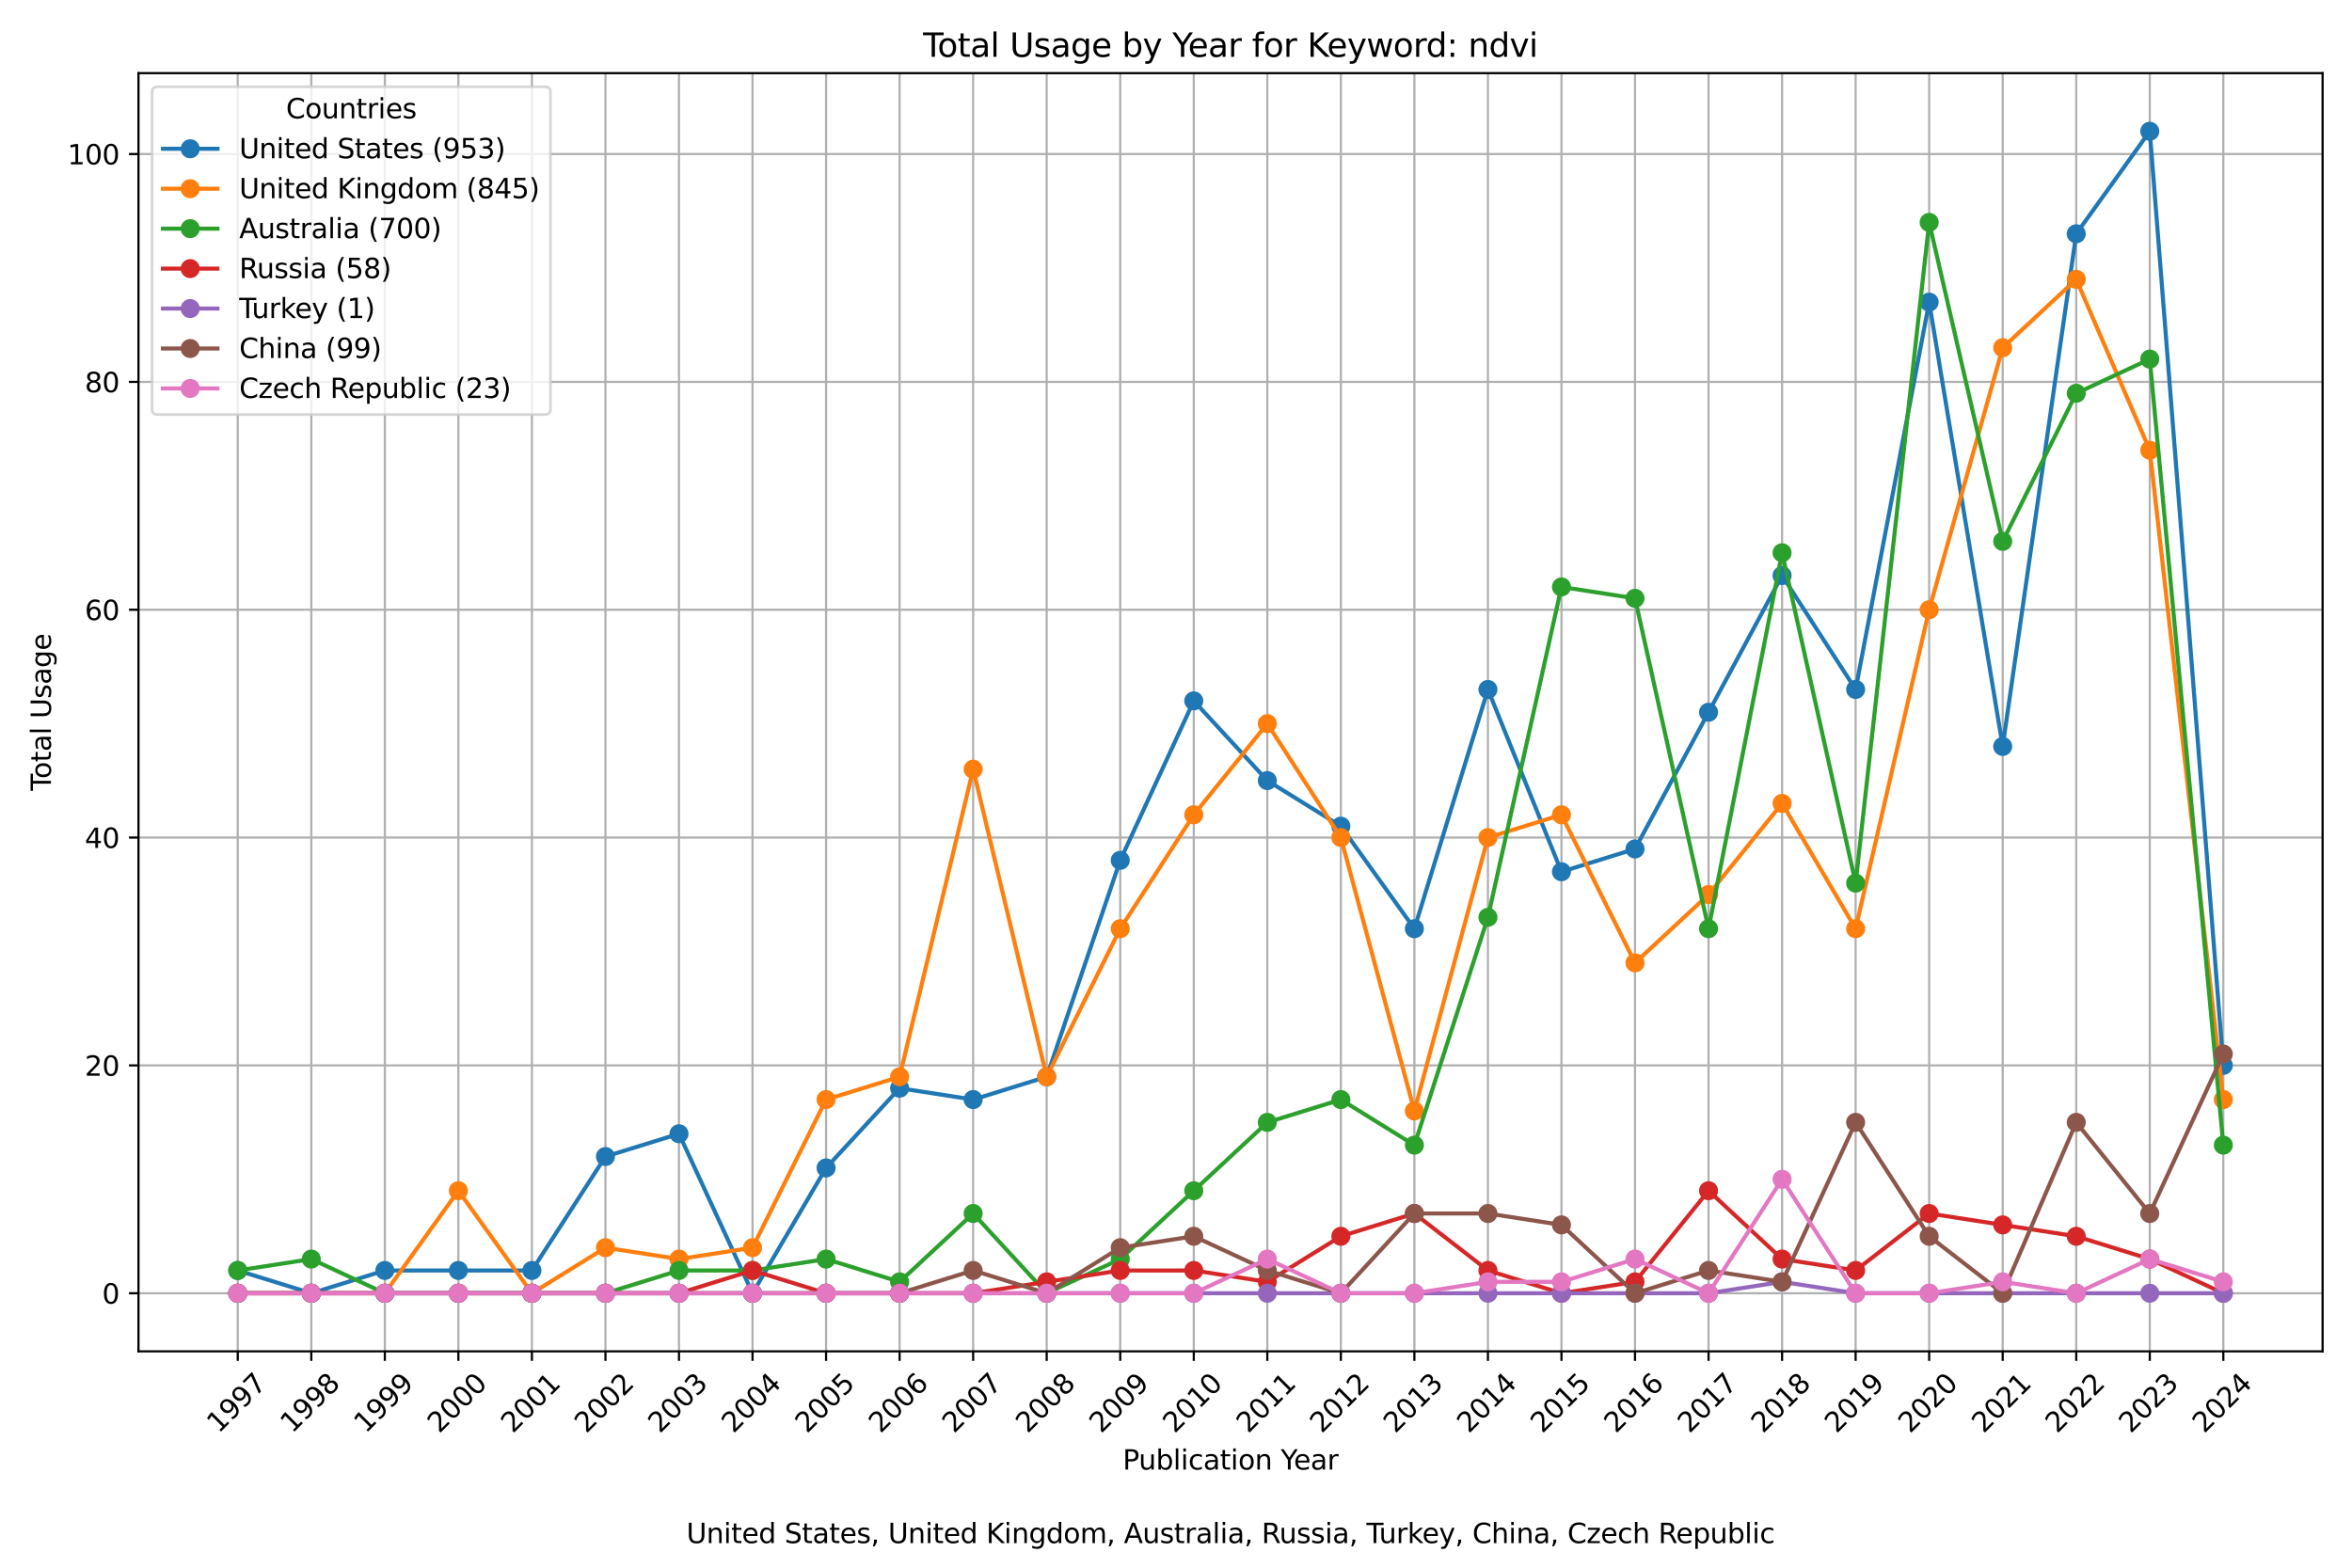 <?xml version="1.0" encoding="utf-8" standalone="no"?>
<!DOCTYPE svg PUBLIC "-//W3C//DTD SVG 1.1//EN"
  "http://www.w3.org/Graphics/SVG/1.1/DTD/svg11.dtd">
<svg xmlns:xlink="http://www.w3.org/1999/xlink" width="864pt" height="576pt" viewBox="0 0 864 576" xmlns="http://www.w3.org/2000/svg" version="1.1">
 <defs>
  <style type="text/css">*{stroke-linejoin: round; stroke-linecap: butt}</style>
 </defs>
 <g id="figure_1">
  <g id="patch_1">
   <path d="M 0 576 
L 864 576 
L 864 0 
L 0 0 
z
" style="fill: #ffffff"/>
  </g>
  <g id="axes_1">
   <g id="patch_2">
    <path d="M 50.87 496.512 
L 853.2 496.512 
L 853.2 26.88 
L 50.87 26.88 
z
" style="fill: #ffffff"/>
   </g>
   <g id="matplotlib.axis_1">
    <g id="xtick_1">
     <g id="line2d_1">
      <path d="M 87.34 496.512 
L 87.34 26.88 
" clip-path="url(#pe6e166473e)" style="fill: none; stroke: #b0b0b0; stroke-width: 0.8; stroke-linecap: square"/>
     </g>
     <g id="line2d_2">
      <defs>
       <path id="m5fa1dd169b" d="M 0 0 
L 0 3.5 
" style="stroke: #000000; stroke-width: 0.8"/>
      </defs>
      <g>
       <use xlink:href="#m5fa1dd169b" x="87.34" y="496.512" style="stroke: #000000; stroke-width: 0.8"/>
      </g>
     </g>
     <g id="text_1">
      <!-- 1997 -->
      <g transform="translate(80.293 526.881) rotate(-45) scale(0.1 -0.1)">
       <defs>
        <path id="DejaVuSans-31" d="M 794 531 
L 1825 531 
L 1825 4091 
L 703 3866 
L 703 4441 
L 1819 4666 
L 2450 4666 
L 2450 531 
L 3481 531 
L 3481 0 
L 794 0 
L 794 531 
z
" transform="scale(0.016)"/>
        <path id="DejaVuSans-39" d="M 703 97 
L 703 672 
Q 941 559 1184 500 
Q 1428 441 1663 441 
Q 2288 441 2617 861 
Q 2947 1281 2994 2138 
Q 2813 1869 2534 1725 
Q 2256 1581 1919 1581 
Q 1219 1581 811 2004 
Q 403 2428 403 3163 
Q 403 3881 828 4315 
Q 1253 4750 1959 4750 
Q 2769 4750 3195 4129 
Q 3622 3509 3622 2328 
Q 3622 1225 3098 567 
Q 2575 -91 1691 -91 
Q 1453 -91 1209 -44 
Q 966 3 703 97 
z
M 1959 2075 
Q 2384 2075 2632 2365 
Q 2881 2656 2881 3163 
Q 2881 3666 2632 3958 
Q 2384 4250 1959 4250 
Q 1534 4250 1286 3958 
Q 1038 3666 1038 3163 
Q 1038 2656 1286 2365 
Q 1534 2075 1959 2075 
z
" transform="scale(0.016)"/>
        <path id="DejaVuSans-37" d="M 525 4666 
L 3525 4666 
L 3525 4397 
L 1831 0 
L 1172 0 
L 2766 4134 
L 525 4134 
L 525 4666 
z
" transform="scale(0.016)"/>
       </defs>
       <use xlink:href="#DejaVuSans-31"/>
       <use xlink:href="#DejaVuSans-39" x="63.623"/>
       <use xlink:href="#DejaVuSans-39" x="127.246"/>
       <use xlink:href="#DejaVuSans-37" x="190.869"/>
      </g>
     </g>
    </g>
    <g id="xtick_2">
     <g id="line2d_3">
      <path d="M 114.354 496.512 
L 114.354 26.88 
" clip-path="url(#pe6e166473e)" style="fill: none; stroke: #b0b0b0; stroke-width: 0.8; stroke-linecap: square"/>
     </g>
     <g id="line2d_4">
      <g>
       <use xlink:href="#m5fa1dd169b" x="114.354" y="496.512" style="stroke: #000000; stroke-width: 0.8"/>
      </g>
     </g>
     <g id="text_2">
      <!-- 1998 -->
      <g transform="translate(107.307 526.881) rotate(-45) scale(0.1 -0.1)">
       <defs>
        <path id="DejaVuSans-38" d="M 2034 2216 
Q 1584 2216 1326 1975 
Q 1069 1734 1069 1313 
Q 1069 891 1326 650 
Q 1584 409 2034 409 
Q 2484 409 2743 651 
Q 3003 894 3003 1313 
Q 3003 1734 2745 1975 
Q 2488 2216 2034 2216 
z
M 1403 2484 
Q 997 2584 770 2862 
Q 544 3141 544 3541 
Q 544 4100 942 4425 
Q 1341 4750 2034 4750 
Q 2731 4750 3128 4425 
Q 3525 4100 3525 3541 
Q 3525 3141 3298 2862 
Q 3072 2584 2669 2484 
Q 3125 2378 3379 2068 
Q 3634 1759 3634 1313 
Q 3634 634 3220 271 
Q 2806 -91 2034 -91 
Q 1263 -91 848 271 
Q 434 634 434 1313 
Q 434 1759 690 2068 
Q 947 2378 1403 2484 
z
M 1172 3481 
Q 1172 3119 1398 2916 
Q 1625 2713 2034 2713 
Q 2441 2713 2670 2916 
Q 2900 3119 2900 3481 
Q 2900 3844 2670 4047 
Q 2441 4250 2034 4250 
Q 1625 4250 1398 4047 
Q 1172 3844 1172 3481 
z
" transform="scale(0.016)"/>
       </defs>
       <use xlink:href="#DejaVuSans-31"/>
       <use xlink:href="#DejaVuSans-39" x="63.623"/>
       <use xlink:href="#DejaVuSans-39" x="127.246"/>
       <use xlink:href="#DejaVuSans-38" x="190.869"/>
      </g>
     </g>
    </g>
    <g id="xtick_3">
     <g id="line2d_5">
      <path d="M 141.369 496.512 
L 141.369 26.88 
" clip-path="url(#pe6e166473e)" style="fill: none; stroke: #b0b0b0; stroke-width: 0.8; stroke-linecap: square"/>
     </g>
     <g id="line2d_6">
      <g>
       <use xlink:href="#m5fa1dd169b" x="141.369" y="496.512" style="stroke: #000000; stroke-width: 0.8"/>
      </g>
     </g>
     <g id="text_3">
      <!-- 1999 -->
      <g transform="translate(134.322 526.881) rotate(-45) scale(0.1 -0.1)">
       <use xlink:href="#DejaVuSans-31"/>
       <use xlink:href="#DejaVuSans-39" x="63.623"/>
       <use xlink:href="#DejaVuSans-39" x="127.246"/>
       <use xlink:href="#DejaVuSans-39" x="190.869"/>
      </g>
     </g>
    </g>
    <g id="xtick_4">
     <g id="line2d_7">
      <path d="M 168.383 496.512 
L 168.383 26.88 
" clip-path="url(#pe6e166473e)" style="fill: none; stroke: #b0b0b0; stroke-width: 0.8; stroke-linecap: square"/>
     </g>
     <g id="line2d_8">
      <g>
       <use xlink:href="#m5fa1dd169b" x="168.383" y="496.512" style="stroke: #000000; stroke-width: 0.8"/>
      </g>
     </g>
     <g id="text_4">
      <!-- 2000 -->
      <g transform="translate(161.336 526.881) rotate(-45) scale(0.1 -0.1)">
       <defs>
        <path id="DejaVuSans-32" d="M 1228 531 
L 3431 531 
L 3431 0 
L 469 0 
L 469 531 
Q 828 903 1448 1529 
Q 2069 2156 2228 2338 
Q 2531 2678 2651 2914 
Q 2772 3150 2772 3378 
Q 2772 3750 2511 3984 
Q 2250 4219 1831 4219 
Q 1534 4219 1204 4116 
Q 875 4013 500 3803 
L 500 4441 
Q 881 4594 1212 4672 
Q 1544 4750 1819 4750 
Q 2544 4750 2975 4387 
Q 3406 4025 3406 3419 
Q 3406 3131 3298 2873 
Q 3191 2616 2906 2266 
Q 2828 2175 2409 1742 
Q 1991 1309 1228 531 
z
" transform="scale(0.016)"/>
        <path id="DejaVuSans-30" d="M 2034 4250 
Q 1547 4250 1301 3770 
Q 1056 3291 1056 2328 
Q 1056 1369 1301 889 
Q 1547 409 2034 409 
Q 2525 409 2770 889 
Q 3016 1369 3016 2328 
Q 3016 3291 2770 3770 
Q 2525 4250 2034 4250 
z
M 2034 4750 
Q 2819 4750 3233 4129 
Q 3647 3509 3647 2328 
Q 3647 1150 3233 529 
Q 2819 -91 2034 -91 
Q 1250 -91 836 529 
Q 422 1150 422 2328 
Q 422 3509 836 4129 
Q 1250 4750 2034 4750 
z
" transform="scale(0.016)"/>
       </defs>
       <use xlink:href="#DejaVuSans-32"/>
       <use xlink:href="#DejaVuSans-30" x="63.623"/>
       <use xlink:href="#DejaVuSans-30" x="127.246"/>
       <use xlink:href="#DejaVuSans-30" x="190.869"/>
      </g>
     </g>
    </g>
    <g id="xtick_5">
     <g id="line2d_9">
      <path d="M 195.397 496.512 
L 195.397 26.88 
" clip-path="url(#pe6e166473e)" style="fill: none; stroke: #b0b0b0; stroke-width: 0.8; stroke-linecap: square"/>
     </g>
     <g id="line2d_10">
      <g>
       <use xlink:href="#m5fa1dd169b" x="195.397" y="496.512" style="stroke: #000000; stroke-width: 0.8"/>
      </g>
     </g>
     <g id="text_5">
      <!-- 2001 -->
      <g transform="translate(188.351 526.881) rotate(-45) scale(0.1 -0.1)">
       <use xlink:href="#DejaVuSans-32"/>
       <use xlink:href="#DejaVuSans-30" x="63.623"/>
       <use xlink:href="#DejaVuSans-30" x="127.246"/>
       <use xlink:href="#DejaVuSans-31" x="190.869"/>
      </g>
     </g>
    </g>
    <g id="xtick_6">
     <g id="line2d_11">
      <path d="M 222.412 496.512 
L 222.412 26.88 
" clip-path="url(#pe6e166473e)" style="fill: none; stroke: #b0b0b0; stroke-width: 0.8; stroke-linecap: square"/>
     </g>
     <g id="line2d_12">
      <g>
       <use xlink:href="#m5fa1dd169b" x="222.412" y="496.512" style="stroke: #000000; stroke-width: 0.8"/>
      </g>
     </g>
     <g id="text_6">
      <!-- 2002 -->
      <g transform="translate(215.365 526.881) rotate(-45) scale(0.1 -0.1)">
       <use xlink:href="#DejaVuSans-32"/>
       <use xlink:href="#DejaVuSans-30" x="63.623"/>
       <use xlink:href="#DejaVuSans-30" x="127.246"/>
       <use xlink:href="#DejaVuSans-32" x="190.869"/>
      </g>
     </g>
    </g>
    <g id="xtick_7">
     <g id="line2d_13">
      <path d="M 249.426 496.512 
L 249.426 26.88 
" clip-path="url(#pe6e166473e)" style="fill: none; stroke: #b0b0b0; stroke-width: 0.8; stroke-linecap: square"/>
     </g>
     <g id="line2d_14">
      <g>
       <use xlink:href="#m5fa1dd169b" x="249.426" y="496.512" style="stroke: #000000; stroke-width: 0.8"/>
      </g>
     </g>
     <g id="text_7">
      <!-- 2003 -->
      <g transform="translate(242.38 526.881) rotate(-45) scale(0.1 -0.1)">
       <defs>
        <path id="DejaVuSans-33" d="M 2597 2516 
Q 3050 2419 3304 2112 
Q 3559 1806 3559 1356 
Q 3559 666 3084 287 
Q 2609 -91 1734 -91 
Q 1441 -91 1130 -33 
Q 819 25 488 141 
L 488 750 
Q 750 597 1062 519 
Q 1375 441 1716 441 
Q 2309 441 2620 675 
Q 2931 909 2931 1356 
Q 2931 1769 2642 2001 
Q 2353 2234 1838 2234 
L 1294 2234 
L 1294 2753 
L 1863 2753 
Q 2328 2753 2575 2939 
Q 2822 3125 2822 3475 
Q 2822 3834 2567 4026 
Q 2313 4219 1838 4219 
Q 1578 4219 1281 4162 
Q 984 4106 628 3988 
L 628 4550 
Q 988 4650 1302 4700 
Q 1616 4750 1894 4750 
Q 2613 4750 3031 4423 
Q 3450 4097 3450 3541 
Q 3450 3153 3228 2886 
Q 3006 2619 2597 2516 
z
" transform="scale(0.016)"/>
       </defs>
       <use xlink:href="#DejaVuSans-32"/>
       <use xlink:href="#DejaVuSans-30" x="63.623"/>
       <use xlink:href="#DejaVuSans-30" x="127.246"/>
       <use xlink:href="#DejaVuSans-33" x="190.869"/>
      </g>
     </g>
    </g>
    <g id="xtick_8">
     <g id="line2d_15">
      <path d="M 276.441 496.512 
L 276.441 26.88 
" clip-path="url(#pe6e166473e)" style="fill: none; stroke: #b0b0b0; stroke-width: 0.8; stroke-linecap: square"/>
     </g>
     <g id="line2d_16">
      <g>
       <use xlink:href="#m5fa1dd169b" x="276.441" y="496.512" style="stroke: #000000; stroke-width: 0.8"/>
      </g>
     </g>
     <g id="text_8">
      <!-- 2004 -->
      <g transform="translate(269.394 526.881) rotate(-45) scale(0.1 -0.1)">
       <defs>
        <path id="DejaVuSans-34" d="M 2419 4116 
L 825 1625 
L 2419 1625 
L 2419 4116 
z
M 2253 4666 
L 3047 4666 
L 3047 1625 
L 3713 1625 
L 3713 1100 
L 3047 1100 
L 3047 0 
L 2419 0 
L 2419 1100 
L 313 1100 
L 313 1709 
L 2253 4666 
z
" transform="scale(0.016)"/>
       </defs>
       <use xlink:href="#DejaVuSans-32"/>
       <use xlink:href="#DejaVuSans-30" x="63.623"/>
       <use xlink:href="#DejaVuSans-30" x="127.246"/>
       <use xlink:href="#DejaVuSans-34" x="190.869"/>
      </g>
     </g>
    </g>
    <g id="xtick_9">
     <g id="line2d_17">
      <path d="M 303.455 496.512 
L 303.455 26.88 
" clip-path="url(#pe6e166473e)" style="fill: none; stroke: #b0b0b0; stroke-width: 0.8; stroke-linecap: square"/>
     </g>
     <g id="line2d_18">
      <g>
       <use xlink:href="#m5fa1dd169b" x="303.455" y="496.512" style="stroke: #000000; stroke-width: 0.8"/>
      </g>
     </g>
     <g id="text_9">
      <!-- 2005 -->
      <g transform="translate(296.409 526.881) rotate(-45) scale(0.1 -0.1)">
       <defs>
        <path id="DejaVuSans-35" d="M 691 4666 
L 3169 4666 
L 3169 4134 
L 1269 4134 
L 1269 2991 
Q 1406 3038 1543 3061 
Q 1681 3084 1819 3084 
Q 2600 3084 3056 2656 
Q 3513 2228 3513 1497 
Q 3513 744 3044 326 
Q 2575 -91 1722 -91 
Q 1428 -91 1123 -41 
Q 819 9 494 109 
L 494 744 
Q 775 591 1075 516 
Q 1375 441 1709 441 
Q 2250 441 2565 725 
Q 2881 1009 2881 1497 
Q 2881 1984 2565 2268 
Q 2250 2553 1709 2553 
Q 1456 2553 1204 2497 
Q 953 2441 691 2322 
L 691 4666 
z
" transform="scale(0.016)"/>
       </defs>
       <use xlink:href="#DejaVuSans-32"/>
       <use xlink:href="#DejaVuSans-30" x="63.623"/>
       <use xlink:href="#DejaVuSans-30" x="127.246"/>
       <use xlink:href="#DejaVuSans-35" x="190.869"/>
      </g>
     </g>
    </g>
    <g id="xtick_10">
     <g id="line2d_19">
      <path d="M 330.47 496.512 
L 330.47 26.88 
" clip-path="url(#pe6e166473e)" style="fill: none; stroke: #b0b0b0; stroke-width: 0.8; stroke-linecap: square"/>
     </g>
     <g id="line2d_20">
      <g>
       <use xlink:href="#m5fa1dd169b" x="330.47" y="496.512" style="stroke: #000000; stroke-width: 0.8"/>
      </g>
     </g>
     <g id="text_10">
      <!-- 2006 -->
      <g transform="translate(323.423 526.881) rotate(-45) scale(0.1 -0.1)">
       <defs>
        <path id="DejaVuSans-36" d="M 2113 2584 
Q 1688 2584 1439 2293 
Q 1191 2003 1191 1497 
Q 1191 994 1439 701 
Q 1688 409 2113 409 
Q 2538 409 2786 701 
Q 3034 994 3034 1497 
Q 3034 2003 2786 2293 
Q 2538 2584 2113 2584 
z
M 3366 4563 
L 3366 3988 
Q 3128 4100 2886 4159 
Q 2644 4219 2406 4219 
Q 1781 4219 1451 3797 
Q 1122 3375 1075 2522 
Q 1259 2794 1537 2939 
Q 1816 3084 2150 3084 
Q 2853 3084 3261 2657 
Q 3669 2231 3669 1497 
Q 3669 778 3244 343 
Q 2819 -91 2113 -91 
Q 1303 -91 875 529 
Q 447 1150 447 2328 
Q 447 3434 972 4092 
Q 1497 4750 2381 4750 
Q 2619 4750 2861 4703 
Q 3103 4656 3366 4563 
z
" transform="scale(0.016)"/>
       </defs>
       <use xlink:href="#DejaVuSans-32"/>
       <use xlink:href="#DejaVuSans-30" x="63.623"/>
       <use xlink:href="#DejaVuSans-30" x="127.246"/>
       <use xlink:href="#DejaVuSans-36" x="190.869"/>
      </g>
     </g>
    </g>
    <g id="xtick_11">
     <g id="line2d_21">
      <path d="M 357.484 496.512 
L 357.484 26.88 
" clip-path="url(#pe6e166473e)" style="fill: none; stroke: #b0b0b0; stroke-width: 0.8; stroke-linecap: square"/>
     </g>
     <g id="line2d_22">
      <g>
       <use xlink:href="#m5fa1dd169b" x="357.484" y="496.512" style="stroke: #000000; stroke-width: 0.8"/>
      </g>
     </g>
     <g id="text_11">
      <!-- 2007 -->
      <g transform="translate(350.438 526.881) rotate(-45) scale(0.1 -0.1)">
       <use xlink:href="#DejaVuSans-32"/>
       <use xlink:href="#DejaVuSans-30" x="63.623"/>
       <use xlink:href="#DejaVuSans-30" x="127.246"/>
       <use xlink:href="#DejaVuSans-37" x="190.869"/>
      </g>
     </g>
    </g>
    <g id="xtick_12">
     <g id="line2d_23">
      <path d="M 384.499 496.512 
L 384.499 26.88 
" clip-path="url(#pe6e166473e)" style="fill: none; stroke: #b0b0b0; stroke-width: 0.8; stroke-linecap: square"/>
     </g>
     <g id="line2d_24">
      <g>
       <use xlink:href="#m5fa1dd169b" x="384.499" y="496.512" style="stroke: #000000; stroke-width: 0.8"/>
      </g>
     </g>
     <g id="text_12">
      <!-- 2008 -->
      <g transform="translate(377.452 526.881) rotate(-45) scale(0.1 -0.1)">
       <use xlink:href="#DejaVuSans-32"/>
       <use xlink:href="#DejaVuSans-30" x="63.623"/>
       <use xlink:href="#DejaVuSans-30" x="127.246"/>
       <use xlink:href="#DejaVuSans-38" x="190.869"/>
      </g>
     </g>
    </g>
    <g id="xtick_13">
     <g id="line2d_25">
      <path d="M 411.513 496.512 
L 411.513 26.88 
" clip-path="url(#pe6e166473e)" style="fill: none; stroke: #b0b0b0; stroke-width: 0.8; stroke-linecap: square"/>
     </g>
     <g id="line2d_26">
      <g>
       <use xlink:href="#m5fa1dd169b" x="411.513" y="496.512" style="stroke: #000000; stroke-width: 0.8"/>
      </g>
     </g>
     <g id="text_13">
      <!-- 2009 -->
      <g transform="translate(404.467 526.881) rotate(-45) scale(0.1 -0.1)">
       <use xlink:href="#DejaVuSans-32"/>
       <use xlink:href="#DejaVuSans-30" x="63.623"/>
       <use xlink:href="#DejaVuSans-30" x="127.246"/>
       <use xlink:href="#DejaVuSans-39" x="190.869"/>
      </g>
     </g>
    </g>
    <g id="xtick_14">
     <g id="line2d_27">
      <path d="M 438.528 496.512 
L 438.528 26.88 
" clip-path="url(#pe6e166473e)" style="fill: none; stroke: #b0b0b0; stroke-width: 0.8; stroke-linecap: square"/>
     </g>
     <g id="line2d_28">
      <g>
       <use xlink:href="#m5fa1dd169b" x="438.528" y="496.512" style="stroke: #000000; stroke-width: 0.8"/>
      </g>
     </g>
     <g id="text_14">
      <!-- 2010 -->
      <g transform="translate(431.481 526.881) rotate(-45) scale(0.1 -0.1)">
       <use xlink:href="#DejaVuSans-32"/>
       <use xlink:href="#DejaVuSans-30" x="63.623"/>
       <use xlink:href="#DejaVuSans-31" x="127.246"/>
       <use xlink:href="#DejaVuSans-30" x="190.869"/>
      </g>
     </g>
    </g>
    <g id="xtick_15">
     <g id="line2d_29">
      <path d="M 465.542 496.512 
L 465.542 26.88 
" clip-path="url(#pe6e166473e)" style="fill: none; stroke: #b0b0b0; stroke-width: 0.8; stroke-linecap: square"/>
     </g>
     <g id="line2d_30">
      <g>
       <use xlink:href="#m5fa1dd169b" x="465.542" y="496.512" style="stroke: #000000; stroke-width: 0.8"/>
      </g>
     </g>
     <g id="text_15">
      <!-- 2011 -->
      <g transform="translate(458.495 526.881) rotate(-45) scale(0.1 -0.1)">
       <use xlink:href="#DejaVuSans-32"/>
       <use xlink:href="#DejaVuSans-30" x="63.623"/>
       <use xlink:href="#DejaVuSans-31" x="127.246"/>
       <use xlink:href="#DejaVuSans-31" x="190.869"/>
      </g>
     </g>
    </g>
    <g id="xtick_16">
     <g id="line2d_31">
      <path d="M 492.557 496.512 
L 492.557 26.88 
" clip-path="url(#pe6e166473e)" style="fill: none; stroke: #b0b0b0; stroke-width: 0.8; stroke-linecap: square"/>
     </g>
     <g id="line2d_32">
      <g>
       <use xlink:href="#m5fa1dd169b" x="492.557" y="496.512" style="stroke: #000000; stroke-width: 0.8"/>
      </g>
     </g>
     <g id="text_16">
      <!-- 2012 -->
      <g transform="translate(485.51 526.881) rotate(-45) scale(0.1 -0.1)">
       <use xlink:href="#DejaVuSans-32"/>
       <use xlink:href="#DejaVuSans-30" x="63.623"/>
       <use xlink:href="#DejaVuSans-31" x="127.246"/>
       <use xlink:href="#DejaVuSans-32" x="190.869"/>
      </g>
     </g>
    </g>
    <g id="xtick_17">
     <g id="line2d_33">
      <path d="M 519.571 496.512 
L 519.571 26.88 
" clip-path="url(#pe6e166473e)" style="fill: none; stroke: #b0b0b0; stroke-width: 0.8; stroke-linecap: square"/>
     </g>
     <g id="line2d_34">
      <g>
       <use xlink:href="#m5fa1dd169b" x="519.571" y="496.512" style="stroke: #000000; stroke-width: 0.8"/>
      </g>
     </g>
     <g id="text_17">
      <!-- 2013 -->
      <g transform="translate(512.524 526.881) rotate(-45) scale(0.1 -0.1)">
       <use xlink:href="#DejaVuSans-32"/>
       <use xlink:href="#DejaVuSans-30" x="63.623"/>
       <use xlink:href="#DejaVuSans-31" x="127.246"/>
       <use xlink:href="#DejaVuSans-33" x="190.869"/>
      </g>
     </g>
    </g>
    <g id="xtick_18">
     <g id="line2d_35">
      <path d="M 546.586 496.512 
L 546.586 26.88 
" clip-path="url(#pe6e166473e)" style="fill: none; stroke: #b0b0b0; stroke-width: 0.8; stroke-linecap: square"/>
     </g>
     <g id="line2d_36">
      <g>
       <use xlink:href="#m5fa1dd169b" x="546.586" y="496.512" style="stroke: #000000; stroke-width: 0.8"/>
      </g>
     </g>
     <g id="text_18">
      <!-- 2014 -->
      <g transform="translate(539.539 526.881) rotate(-45) scale(0.1 -0.1)">
       <use xlink:href="#DejaVuSans-32"/>
       <use xlink:href="#DejaVuSans-30" x="63.623"/>
       <use xlink:href="#DejaVuSans-31" x="127.246"/>
       <use xlink:href="#DejaVuSans-34" x="190.869"/>
      </g>
     </g>
    </g>
    <g id="xtick_19">
     <g id="line2d_37">
      <path d="M 573.6 496.512 
L 573.6 26.88 
" clip-path="url(#pe6e166473e)" style="fill: none; stroke: #b0b0b0; stroke-width: 0.8; stroke-linecap: square"/>
     </g>
     <g id="line2d_38">
      <g>
       <use xlink:href="#m5fa1dd169b" x="573.6" y="496.512" style="stroke: #000000; stroke-width: 0.8"/>
      </g>
     </g>
     <g id="text_19">
      <!-- 2015 -->
      <g transform="translate(566.553 526.881) rotate(-45) scale(0.1 -0.1)">
       <use xlink:href="#DejaVuSans-32"/>
       <use xlink:href="#DejaVuSans-30" x="63.623"/>
       <use xlink:href="#DejaVuSans-31" x="127.246"/>
       <use xlink:href="#DejaVuSans-35" x="190.869"/>
      </g>
     </g>
    </g>
    <g id="xtick_20">
     <g id="line2d_39">
      <path d="M 600.615 496.512 
L 600.615 26.88 
" clip-path="url(#pe6e166473e)" style="fill: none; stroke: #b0b0b0; stroke-width: 0.8; stroke-linecap: square"/>
     </g>
     <g id="line2d_40">
      <g>
       <use xlink:href="#m5fa1dd169b" x="600.615" y="496.512" style="stroke: #000000; stroke-width: 0.8"/>
      </g>
     </g>
     <g id="text_20">
      <!-- 2016 -->
      <g transform="translate(593.568 526.881) rotate(-45) scale(0.1 -0.1)">
       <use xlink:href="#DejaVuSans-32"/>
       <use xlink:href="#DejaVuSans-30" x="63.623"/>
       <use xlink:href="#DejaVuSans-31" x="127.246"/>
       <use xlink:href="#DejaVuSans-36" x="190.869"/>
      </g>
     </g>
    </g>
    <g id="xtick_21">
     <g id="line2d_41">
      <path d="M 627.629 496.512 
L 627.629 26.88 
" clip-path="url(#pe6e166473e)" style="fill: none; stroke: #b0b0b0; stroke-width: 0.8; stroke-linecap: square"/>
     </g>
     <g id="line2d_42">
      <g>
       <use xlink:href="#m5fa1dd169b" x="627.629" y="496.512" style="stroke: #000000; stroke-width: 0.8"/>
      </g>
     </g>
     <g id="text_21">
      <!-- 2017 -->
      <g transform="translate(620.582 526.881) rotate(-45) scale(0.1 -0.1)">
       <use xlink:href="#DejaVuSans-32"/>
       <use xlink:href="#DejaVuSans-30" x="63.623"/>
       <use xlink:href="#DejaVuSans-31" x="127.246"/>
       <use xlink:href="#DejaVuSans-37" x="190.869"/>
      </g>
     </g>
    </g>
    <g id="xtick_22">
     <g id="line2d_43">
      <path d="M 654.644 496.512 
L 654.644 26.88 
" clip-path="url(#pe6e166473e)" style="fill: none; stroke: #b0b0b0; stroke-width: 0.8; stroke-linecap: square"/>
     </g>
     <g id="line2d_44">
      <g>
       <use xlink:href="#m5fa1dd169b" x="654.644" y="496.512" style="stroke: #000000; stroke-width: 0.8"/>
      </g>
     </g>
     <g id="text_22">
      <!-- 2018 -->
      <g transform="translate(647.597 526.881) rotate(-45) scale(0.1 -0.1)">
       <use xlink:href="#DejaVuSans-32"/>
       <use xlink:href="#DejaVuSans-30" x="63.623"/>
       <use xlink:href="#DejaVuSans-31" x="127.246"/>
       <use xlink:href="#DejaVuSans-38" x="190.869"/>
      </g>
     </g>
    </g>
    <g id="xtick_23">
     <g id="line2d_45">
      <path d="M 681.658 496.512 
L 681.658 26.88 
" clip-path="url(#pe6e166473e)" style="fill: none; stroke: #b0b0b0; stroke-width: 0.8; stroke-linecap: square"/>
     </g>
     <g id="line2d_46">
      <g>
       <use xlink:href="#m5fa1dd169b" x="681.658" y="496.512" style="stroke: #000000; stroke-width: 0.8"/>
      </g>
     </g>
     <g id="text_23">
      <!-- 2019 -->
      <g transform="translate(674.611 526.881) rotate(-45) scale(0.1 -0.1)">
       <use xlink:href="#DejaVuSans-32"/>
       <use xlink:href="#DejaVuSans-30" x="63.623"/>
       <use xlink:href="#DejaVuSans-31" x="127.246"/>
       <use xlink:href="#DejaVuSans-39" x="190.869"/>
      </g>
     </g>
    </g>
    <g id="xtick_24">
     <g id="line2d_47">
      <path d="M 708.673 496.512 
L 708.673 26.88 
" clip-path="url(#pe6e166473e)" style="fill: none; stroke: #b0b0b0; stroke-width: 0.8; stroke-linecap: square"/>
     </g>
     <g id="line2d_48">
      <g>
       <use xlink:href="#m5fa1dd169b" x="708.673" y="496.512" style="stroke: #000000; stroke-width: 0.8"/>
      </g>
     </g>
     <g id="text_24">
      <!-- 2020 -->
      <g transform="translate(701.626 526.881) rotate(-45) scale(0.1 -0.1)">
       <use xlink:href="#DejaVuSans-32"/>
       <use xlink:href="#DejaVuSans-30" x="63.623"/>
       <use xlink:href="#DejaVuSans-32" x="127.246"/>
       <use xlink:href="#DejaVuSans-30" x="190.869"/>
      </g>
     </g>
    </g>
    <g id="xtick_25">
     <g id="line2d_49">
      <path d="M 735.687 496.512 
L 735.687 26.88 
" clip-path="url(#pe6e166473e)" style="fill: none; stroke: #b0b0b0; stroke-width: 0.8; stroke-linecap: square"/>
     </g>
     <g id="line2d_50">
      <g>
       <use xlink:href="#m5fa1dd169b" x="735.687" y="496.512" style="stroke: #000000; stroke-width: 0.8"/>
      </g>
     </g>
     <g id="text_25">
      <!-- 2021 -->
      <g transform="translate(728.64 526.881) rotate(-45) scale(0.1 -0.1)">
       <use xlink:href="#DejaVuSans-32"/>
       <use xlink:href="#DejaVuSans-30" x="63.623"/>
       <use xlink:href="#DejaVuSans-32" x="127.246"/>
       <use xlink:href="#DejaVuSans-31" x="190.869"/>
      </g>
     </g>
    </g>
    <g id="xtick_26">
     <g id="line2d_51">
      <path d="M 762.701 496.512 
L 762.701 26.88 
" clip-path="url(#pe6e166473e)" style="fill: none; stroke: #b0b0b0; stroke-width: 0.8; stroke-linecap: square"/>
     </g>
     <g id="line2d_52">
      <g>
       <use xlink:href="#m5fa1dd169b" x="762.701" y="496.512" style="stroke: #000000; stroke-width: 0.8"/>
      </g>
     </g>
     <g id="text_26">
      <!-- 2022 -->
      <g transform="translate(755.655 526.881) rotate(-45) scale(0.1 -0.1)">
       <use xlink:href="#DejaVuSans-32"/>
       <use xlink:href="#DejaVuSans-30" x="63.623"/>
       <use xlink:href="#DejaVuSans-32" x="127.246"/>
       <use xlink:href="#DejaVuSans-32" x="190.869"/>
      </g>
     </g>
    </g>
    <g id="xtick_27">
     <g id="line2d_53">
      <path d="M 789.716 496.512 
L 789.716 26.88 
" clip-path="url(#pe6e166473e)" style="fill: none; stroke: #b0b0b0; stroke-width: 0.8; stroke-linecap: square"/>
     </g>
     <g id="line2d_54">
      <g>
       <use xlink:href="#m5fa1dd169b" x="789.716" y="496.512" style="stroke: #000000; stroke-width: 0.8"/>
      </g>
     </g>
     <g id="text_27">
      <!-- 2023 -->
      <g transform="translate(782.669 526.881) rotate(-45) scale(0.1 -0.1)">
       <use xlink:href="#DejaVuSans-32"/>
       <use xlink:href="#DejaVuSans-30" x="63.623"/>
       <use xlink:href="#DejaVuSans-32" x="127.246"/>
       <use xlink:href="#DejaVuSans-33" x="190.869"/>
      </g>
     </g>
    </g>
    <g id="xtick_28">
     <g id="line2d_55">
      <path d="M 816.73 496.512 
L 816.73 26.88 
" clip-path="url(#pe6e166473e)" style="fill: none; stroke: #b0b0b0; stroke-width: 0.8; stroke-linecap: square"/>
     </g>
     <g id="line2d_56">
      <g>
       <use xlink:href="#m5fa1dd169b" x="816.73" y="496.512" style="stroke: #000000; stroke-width: 0.8"/>
      </g>
     </g>
     <g id="text_28">
      <!-- 2024 -->
      <g transform="translate(809.684 526.881) rotate(-45) scale(0.1 -0.1)">
       <use xlink:href="#DejaVuSans-32"/>
       <use xlink:href="#DejaVuSans-30" x="63.623"/>
       <use xlink:href="#DejaVuSans-32" x="127.246"/>
       <use xlink:href="#DejaVuSans-34" x="190.869"/>
      </g>
     </g>
    </g>
    <g id="text_29">
     <!-- Publication Year -->
     <g transform="translate(412.419 539.95) scale(0.1 -0.1)">
      <defs>
       <path id="DejaVuSans-50" d="M 1259 4147 
L 1259 2394 
L 2053 2394 
Q 2494 2394 2734 2622 
Q 2975 2850 2975 3272 
Q 2975 3691 2734 3919 
Q 2494 4147 2053 4147 
L 1259 4147 
z
M 628 4666 
L 2053 4666 
Q 2838 4666 3239 4311 
Q 3641 3956 3641 3272 
Q 3641 2581 3239 2228 
Q 2838 1875 2053 1875 
L 1259 1875 
L 1259 0 
L 628 0 
L 628 4666 
z
" transform="scale(0.016)"/>
       <path id="DejaVuSans-75" d="M 544 1381 
L 544 3500 
L 1119 3500 
L 1119 1403 
Q 1119 906 1312 657 
Q 1506 409 1894 409 
Q 2359 409 2629 706 
Q 2900 1003 2900 1516 
L 2900 3500 
L 3475 3500 
L 3475 0 
L 2900 0 
L 2900 538 
Q 2691 219 2414 64 
Q 2138 -91 1772 -91 
Q 1169 -91 856 284 
Q 544 659 544 1381 
z
M 1991 3584 
L 1991 3584 
z
" transform="scale(0.016)"/>
       <path id="DejaVuSans-62" d="M 3116 1747 
Q 3116 2381 2855 2742 
Q 2594 3103 2138 3103 
Q 1681 3103 1420 2742 
Q 1159 2381 1159 1747 
Q 1159 1113 1420 752 
Q 1681 391 2138 391 
Q 2594 391 2855 752 
Q 3116 1113 3116 1747 
z
M 1159 2969 
Q 1341 3281 1617 3432 
Q 1894 3584 2278 3584 
Q 2916 3584 3314 3078 
Q 3713 2572 3713 1747 
Q 3713 922 3314 415 
Q 2916 -91 2278 -91 
Q 1894 -91 1617 61 
Q 1341 213 1159 525 
L 1159 0 
L 581 0 
L 581 4863 
L 1159 4863 
L 1159 2969 
z
" transform="scale(0.016)"/>
       <path id="DejaVuSans-6c" d="M 603 4863 
L 1178 4863 
L 1178 0 
L 603 0 
L 603 4863 
z
" transform="scale(0.016)"/>
       <path id="DejaVuSans-69" d="M 603 3500 
L 1178 3500 
L 1178 0 
L 603 0 
L 603 3500 
z
M 603 4863 
L 1178 4863 
L 1178 4134 
L 603 4134 
L 603 4863 
z
" transform="scale(0.016)"/>
       <path id="DejaVuSans-63" d="M 3122 3366 
L 3122 2828 
Q 2878 2963 2633 3030 
Q 2388 3097 2138 3097 
Q 1578 3097 1268 2742 
Q 959 2388 959 1747 
Q 959 1106 1268 751 
Q 1578 397 2138 397 
Q 2388 397 2633 464 
Q 2878 531 3122 666 
L 3122 134 
Q 2881 22 2623 -34 
Q 2366 -91 2075 -91 
Q 1284 -91 818 406 
Q 353 903 353 1747 
Q 353 2603 823 3093 
Q 1294 3584 2113 3584 
Q 2378 3584 2631 3529 
Q 2884 3475 3122 3366 
z
" transform="scale(0.016)"/>
       <path id="DejaVuSans-61" d="M 2194 1759 
Q 1497 1759 1228 1600 
Q 959 1441 959 1056 
Q 959 750 1161 570 
Q 1363 391 1709 391 
Q 2188 391 2477 730 
Q 2766 1069 2766 1631 
L 2766 1759 
L 2194 1759 
z
M 3341 1997 
L 3341 0 
L 2766 0 
L 2766 531 
Q 2569 213 2275 61 
Q 1981 -91 1556 -91 
Q 1019 -91 701 211 
Q 384 513 384 1019 
Q 384 1609 779 1909 
Q 1175 2209 1959 2209 
L 2766 2209 
L 2766 2266 
Q 2766 2663 2505 2880 
Q 2244 3097 1772 3097 
Q 1472 3097 1187 3025 
Q 903 2953 641 2809 
L 641 3341 
Q 956 3463 1253 3523 
Q 1550 3584 1831 3584 
Q 2591 3584 2966 3190 
Q 3341 2797 3341 1997 
z
" transform="scale(0.016)"/>
       <path id="DejaVuSans-74" d="M 1172 4494 
L 1172 3500 
L 2356 3500 
L 2356 3053 
L 1172 3053 
L 1172 1153 
Q 1172 725 1289 603 
Q 1406 481 1766 481 
L 2356 481 
L 2356 0 
L 1766 0 
Q 1100 0 847 248 
Q 594 497 594 1153 
L 594 3053 
L 172 3053 
L 172 3500 
L 594 3500 
L 594 4494 
L 1172 4494 
z
" transform="scale(0.016)"/>
       <path id="DejaVuSans-6f" d="M 1959 3097 
Q 1497 3097 1228 2736 
Q 959 2375 959 1747 
Q 959 1119 1226 758 
Q 1494 397 1959 397 
Q 2419 397 2687 759 
Q 2956 1122 2956 1747 
Q 2956 2369 2687 2733 
Q 2419 3097 1959 3097 
z
M 1959 3584 
Q 2709 3584 3137 3096 
Q 3566 2609 3566 1747 
Q 3566 888 3137 398 
Q 2709 -91 1959 -91 
Q 1206 -91 779 398 
Q 353 888 353 1747 
Q 353 2609 779 3096 
Q 1206 3584 1959 3584 
z
" transform="scale(0.016)"/>
       <path id="DejaVuSans-6e" d="M 3513 2113 
L 3513 0 
L 2938 0 
L 2938 2094 
Q 2938 2591 2744 2837 
Q 2550 3084 2163 3084 
Q 1697 3084 1428 2787 
Q 1159 2491 1159 1978 
L 1159 0 
L 581 0 
L 581 3500 
L 1159 3500 
L 1159 2956 
Q 1366 3272 1645 3428 
Q 1925 3584 2291 3584 
Q 2894 3584 3203 3211 
Q 3513 2838 3513 2113 
z
" transform="scale(0.016)"/>
       <path id="DejaVuSans-20" transform="scale(0.016)"/>
       <path id="DejaVuSans-59" d="M -13 4666 
L 666 4666 
L 1959 2747 
L 3244 4666 
L 3922 4666 
L 2272 2222 
L 2272 0 
L 1638 0 
L 1638 2222 
L -13 4666 
z
" transform="scale(0.016)"/>
       <path id="DejaVuSans-65" d="M 3597 1894 
L 3597 1613 
L 953 1613 
Q 991 1019 1311 708 
Q 1631 397 2203 397 
Q 2534 397 2845 478 
Q 3156 559 3463 722 
L 3463 178 
Q 3153 47 2828 -22 
Q 2503 -91 2169 -91 
Q 1331 -91 842 396 
Q 353 884 353 1716 
Q 353 2575 817 3079 
Q 1281 3584 2069 3584 
Q 2775 3584 3186 3129 
Q 3597 2675 3597 1894 
z
M 3022 2063 
Q 3016 2534 2758 2815 
Q 2500 3097 2075 3097 
Q 1594 3097 1305 2825 
Q 1016 2553 972 2059 
L 3022 2063 
z
" transform="scale(0.016)"/>
       <path id="DejaVuSans-72" d="M 2631 2963 
Q 2534 3019 2420 3045 
Q 2306 3072 2169 3072 
Q 1681 3072 1420 2755 
Q 1159 2438 1159 1844 
L 1159 0 
L 581 0 
L 581 3500 
L 1159 3500 
L 1159 2956 
Q 1341 3275 1631 3429 
Q 1922 3584 2338 3584 
Q 2397 3584 2469 3576 
Q 2541 3569 2628 3553 
L 2631 2963 
z
" transform="scale(0.016)"/>
      </defs>
      <use xlink:href="#DejaVuSans-50"/>
      <use xlink:href="#DejaVuSans-75" x="58.553"/>
      <use xlink:href="#DejaVuSans-62" x="121.932"/>
      <use xlink:href="#DejaVuSans-6c" x="185.408"/>
      <use xlink:href="#DejaVuSans-69" x="213.191"/>
      <use xlink:href="#DejaVuSans-63" x="240.975"/>
      <use xlink:href="#DejaVuSans-61" x="295.955"/>
      <use xlink:href="#DejaVuSans-74" x="357.234"/>
      <use xlink:href="#DejaVuSans-69" x="396.443"/>
      <use xlink:href="#DejaVuSans-6f" x="424.227"/>
      <use xlink:href="#DejaVuSans-6e" x="485.408"/>
      <use xlink:href="#DejaVuSans-20" x="548.787"/>
      <use xlink:href="#DejaVuSans-59" x="580.574"/>
      <use xlink:href="#DejaVuSans-65" x="628.408"/>
      <use xlink:href="#DejaVuSans-61" x="689.932"/>
      <use xlink:href="#DejaVuSans-72" x="751.211"/>
     </g>
    </g>
   </g>
   <g id="matplotlib.axis_2">
    <g id="ytick_1">
     <g id="line2d_57">
      <path d="M 50.87 475.165 
L 853.2 475.165 
" clip-path="url(#pe6e166473e)" style="fill: none; stroke: #b0b0b0; stroke-width: 0.8; stroke-linecap: square"/>
     </g>
     <g id="line2d_58">
      <defs>
       <path id="m75a344fb1b" d="M 0 0 
L -3.5 0 
" style="stroke: #000000; stroke-width: 0.8"/>
      </defs>
      <g>
       <use xlink:href="#m75a344fb1b" x="50.87" y="475.165" style="stroke: #000000; stroke-width: 0.8"/>
      </g>
     </g>
     <g id="text_30">
      <!-- 0 -->
      <g transform="translate(37.508 478.964) scale(0.1 -0.1)">
       <use xlink:href="#DejaVuSans-30"/>
      </g>
     </g>
    </g>
    <g id="ytick_2">
     <g id="line2d_59">
      <path d="M 50.87 391.452 
L 853.2 391.452 
" clip-path="url(#pe6e166473e)" style="fill: none; stroke: #b0b0b0; stroke-width: 0.8; stroke-linecap: square"/>
     </g>
     <g id="line2d_60">
      <g>
       <use xlink:href="#m75a344fb1b" x="50.87" y="391.452" style="stroke: #000000; stroke-width: 0.8"/>
      </g>
     </g>
     <g id="text_31">
      <!-- 20 -->
      <g transform="translate(31.145 395.251) scale(0.1 -0.1)">
       <use xlink:href="#DejaVuSans-32"/>
       <use xlink:href="#DejaVuSans-30" x="63.623"/>
      </g>
     </g>
    </g>
    <g id="ytick_3">
     <g id="line2d_61">
      <path d="M 50.87 307.738 
L 853.2 307.738 
" clip-path="url(#pe6e166473e)" style="fill: none; stroke: #b0b0b0; stroke-width: 0.8; stroke-linecap: square"/>
     </g>
     <g id="line2d_62">
      <g>
       <use xlink:href="#m75a344fb1b" x="50.87" y="307.738" style="stroke: #000000; stroke-width: 0.8"/>
      </g>
     </g>
     <g id="text_32">
      <!-- 40 -->
      <g transform="translate(31.145 311.538) scale(0.1 -0.1)">
       <use xlink:href="#DejaVuSans-34"/>
       <use xlink:href="#DejaVuSans-30" x="63.623"/>
      </g>
     </g>
    </g>
    <g id="ytick_4">
     <g id="line2d_63">
      <path d="M 50.87 224.025 
L 853.2 224.025 
" clip-path="url(#pe6e166473e)" style="fill: none; stroke: #b0b0b0; stroke-width: 0.8; stroke-linecap: square"/>
     </g>
     <g id="line2d_64">
      <g>
       <use xlink:href="#m75a344fb1b" x="50.87" y="224.025" style="stroke: #000000; stroke-width: 0.8"/>
      </g>
     </g>
     <g id="text_33">
      <!-- 60 -->
      <g transform="translate(31.145 227.824) scale(0.1 -0.1)">
       <use xlink:href="#DejaVuSans-36"/>
       <use xlink:href="#DejaVuSans-30" x="63.623"/>
      </g>
     </g>
    </g>
    <g id="ytick_5">
     <g id="line2d_65">
      <path d="M 50.87 140.312 
L 853.2 140.312 
" clip-path="url(#pe6e166473e)" style="fill: none; stroke: #b0b0b0; stroke-width: 0.8; stroke-linecap: square"/>
     </g>
     <g id="line2d_66">
      <g>
       <use xlink:href="#m75a344fb1b" x="50.87" y="140.312" style="stroke: #000000; stroke-width: 0.8"/>
      </g>
     </g>
     <g id="text_34">
      <!-- 80 -->
      <g transform="translate(31.145 144.111) scale(0.1 -0.1)">
       <use xlink:href="#DejaVuSans-38"/>
       <use xlink:href="#DejaVuSans-30" x="63.623"/>
      </g>
     </g>
    </g>
    <g id="ytick_6">
     <g id="line2d_67">
      <path d="M 50.87 56.598 
L 853.2 56.598 
" clip-path="url(#pe6e166473e)" style="fill: none; stroke: #b0b0b0; stroke-width: 0.8; stroke-linecap: square"/>
     </g>
     <g id="line2d_68">
      <g>
       <use xlink:href="#m75a344fb1b" x="50.87" y="56.598" style="stroke: #000000; stroke-width: 0.8"/>
      </g>
     </g>
     <g id="text_35">
      <!-- 100 -->
      <g transform="translate(24.782 60.397) scale(0.1 -0.1)">
       <use xlink:href="#DejaVuSans-31"/>
       <use xlink:href="#DejaVuSans-30" x="63.623"/>
       <use xlink:href="#DejaVuSans-30" x="127.246"/>
      </g>
     </g>
    </g>
    <g id="text_36">
     <!-- Total Usage -->
     <g transform="translate(18.703 290.541) rotate(-90) scale(0.1 -0.1)">
      <defs>
       <path id="DejaVuSans-54" d="M -19 4666 
L 3928 4666 
L 3928 4134 
L 2272 4134 
L 2272 0 
L 1638 0 
L 1638 4134 
L -19 4134 
L -19 4666 
z
" transform="scale(0.016)"/>
       <path id="DejaVuSans-55" d="M 556 4666 
L 1191 4666 
L 1191 1831 
Q 1191 1081 1462 751 
Q 1734 422 2344 422 
Q 2950 422 3222 751 
Q 3494 1081 3494 1831 
L 3494 4666 
L 4128 4666 
L 4128 1753 
Q 4128 841 3676 375 
Q 3225 -91 2344 -91 
Q 1459 -91 1007 375 
Q 556 841 556 1753 
L 556 4666 
z
" transform="scale(0.016)"/>
       <path id="DejaVuSans-73" d="M 2834 3397 
L 2834 2853 
Q 2591 2978 2328 3040 
Q 2066 3103 1784 3103 
Q 1356 3103 1142 2972 
Q 928 2841 928 2578 
Q 928 2378 1081 2264 
Q 1234 2150 1697 2047 
L 1894 2003 
Q 2506 1872 2764 1633 
Q 3022 1394 3022 966 
Q 3022 478 2636 193 
Q 2250 -91 1575 -91 
Q 1294 -91 989 -36 
Q 684 19 347 128 
L 347 722 
Q 666 556 975 473 
Q 1284 391 1588 391 
Q 1994 391 2212 530 
Q 2431 669 2431 922 
Q 2431 1156 2273 1281 
Q 2116 1406 1581 1522 
L 1381 1569 
Q 847 1681 609 1914 
Q 372 2147 372 2553 
Q 372 3047 722 3315 
Q 1072 3584 1716 3584 
Q 2034 3584 2315 3537 
Q 2597 3491 2834 3397 
z
" transform="scale(0.016)"/>
       <path id="DejaVuSans-67" d="M 2906 1791 
Q 2906 2416 2648 2759 
Q 2391 3103 1925 3103 
Q 1463 3103 1205 2759 
Q 947 2416 947 1791 
Q 947 1169 1205 825 
Q 1463 481 1925 481 
Q 2391 481 2648 825 
Q 2906 1169 2906 1791 
z
M 3481 434 
Q 3481 -459 3084 -895 
Q 2688 -1331 1869 -1331 
Q 1566 -1331 1297 -1286 
Q 1028 -1241 775 -1147 
L 775 -588 
Q 1028 -725 1275 -790 
Q 1522 -856 1778 -856 
Q 2344 -856 2625 -561 
Q 2906 -266 2906 331 
L 2906 616 
Q 2728 306 2450 153 
Q 2172 0 1784 0 
Q 1141 0 747 490 
Q 353 981 353 1791 
Q 353 2603 747 3093 
Q 1141 3584 1784 3584 
Q 2172 3584 2450 3431 
Q 2728 3278 2906 2969 
L 2906 3500 
L 3481 3500 
L 3481 434 
z
" transform="scale(0.016)"/>
      </defs>
      <use xlink:href="#DejaVuSans-54"/>
      <use xlink:href="#DejaVuSans-6f" x="44.084"/>
      <use xlink:href="#DejaVuSans-74" x="105.266"/>
      <use xlink:href="#DejaVuSans-61" x="144.475"/>
      <use xlink:href="#DejaVuSans-6c" x="205.754"/>
      <use xlink:href="#DejaVuSans-20" x="233.537"/>
      <use xlink:href="#DejaVuSans-55" x="265.324"/>
      <use xlink:href="#DejaVuSans-73" x="338.518"/>
      <use xlink:href="#DejaVuSans-61" x="390.617"/>
      <use xlink:href="#DejaVuSans-67" x="451.896"/>
      <use xlink:href="#DejaVuSans-65" x="515.373"/>
     </g>
    </g>
   </g>
   <g id="line2d_69">
    <path d="M 87.34 466.794 
L 114.354 475.165 
L 141.369 466.794 
L 168.383 466.794 
L 195.397 466.794 
L 222.412 424.937 
L 249.426 416.566 
L 276.441 475.165 
L 303.455 429.123 
L 330.47 399.823 
L 357.484 404.009 
L 384.499 395.637 
L 411.513 316.11 
L 438.528 257.51 
L 465.542 286.81 
L 492.557 303.553 
L 519.571 341.224 
L 546.586 253.325 
L 573.6 320.295 
L 600.615 311.924 
L 627.629 261.696 
L 654.644 211.468 
L 681.658 253.325 
L 708.673 111.012 
L 735.687 274.253 
L 762.701 85.898 
L 789.716 48.227 
L 816.73 391.452 
" clip-path="url(#pe6e166473e)" style="fill: none; stroke: #1f77b4; stroke-width: 1.5; stroke-linecap: square"/>
    <defs>
     <path id="m3a1555c29a" d="M 0 3 
C 0.796 3 1.559 2.684 2.121 2.121 
C 2.684 1.559 3 0.796 3 0 
C 3 -0.796 2.684 -1.559 2.121 -2.121 
C 1.559 -2.684 0.796 -3 0 -3 
C -0.796 -3 -1.559 -2.684 -2.121 -2.121 
C -2.684 -1.559 -3 -0.796 -3 0 
C -3 0.796 -2.684 1.559 -2.121 2.121 
C -1.559 2.684 -0.796 3 0 3 
z
" style="stroke: #1f77b4"/>
    </defs>
    <g clip-path="url(#pe6e166473e)">
     <use xlink:href="#m3a1555c29a" x="87.34" y="466.794" style="fill: #1f77b4; stroke: #1f77b4"/>
     <use xlink:href="#m3a1555c29a" x="114.354" y="475.165" style="fill: #1f77b4; stroke: #1f77b4"/>
     <use xlink:href="#m3a1555c29a" x="141.369" y="466.794" style="fill: #1f77b4; stroke: #1f77b4"/>
     <use xlink:href="#m3a1555c29a" x="168.383" y="466.794" style="fill: #1f77b4; stroke: #1f77b4"/>
     <use xlink:href="#m3a1555c29a" x="195.397" y="466.794" style="fill: #1f77b4; stroke: #1f77b4"/>
     <use xlink:href="#m3a1555c29a" x="222.412" y="424.937" style="fill: #1f77b4; stroke: #1f77b4"/>
     <use xlink:href="#m3a1555c29a" x="249.426" y="416.566" style="fill: #1f77b4; stroke: #1f77b4"/>
     <use xlink:href="#m3a1555c29a" x="276.441" y="475.165" style="fill: #1f77b4; stroke: #1f77b4"/>
     <use xlink:href="#m3a1555c29a" x="303.455" y="429.123" style="fill: #1f77b4; stroke: #1f77b4"/>
     <use xlink:href="#m3a1555c29a" x="330.47" y="399.823" style="fill: #1f77b4; stroke: #1f77b4"/>
     <use xlink:href="#m3a1555c29a" x="357.484" y="404.009" style="fill: #1f77b4; stroke: #1f77b4"/>
     <use xlink:href="#m3a1555c29a" x="384.499" y="395.637" style="fill: #1f77b4; stroke: #1f77b4"/>
     <use xlink:href="#m3a1555c29a" x="411.513" y="316.11" style="fill: #1f77b4; stroke: #1f77b4"/>
     <use xlink:href="#m3a1555c29a" x="438.528" y="257.51" style="fill: #1f77b4; stroke: #1f77b4"/>
     <use xlink:href="#m3a1555c29a" x="465.542" y="286.81" style="fill: #1f77b4; stroke: #1f77b4"/>
     <use xlink:href="#m3a1555c29a" x="492.557" y="303.553" style="fill: #1f77b4; stroke: #1f77b4"/>
     <use xlink:href="#m3a1555c29a" x="519.571" y="341.224" style="fill: #1f77b4; stroke: #1f77b4"/>
     <use xlink:href="#m3a1555c29a" x="546.586" y="253.325" style="fill: #1f77b4; stroke: #1f77b4"/>
     <use xlink:href="#m3a1555c29a" x="573.6" y="320.295" style="fill: #1f77b4; stroke: #1f77b4"/>
     <use xlink:href="#m3a1555c29a" x="600.615" y="311.924" style="fill: #1f77b4; stroke: #1f77b4"/>
     <use xlink:href="#m3a1555c29a" x="627.629" y="261.696" style="fill: #1f77b4; stroke: #1f77b4"/>
     <use xlink:href="#m3a1555c29a" x="654.644" y="211.468" style="fill: #1f77b4; stroke: #1f77b4"/>
     <use xlink:href="#m3a1555c29a" x="681.658" y="253.325" style="fill: #1f77b4; stroke: #1f77b4"/>
     <use xlink:href="#m3a1555c29a" x="708.673" y="111.012" style="fill: #1f77b4; stroke: #1f77b4"/>
     <use xlink:href="#m3a1555c29a" x="735.687" y="274.253" style="fill: #1f77b4; stroke: #1f77b4"/>
     <use xlink:href="#m3a1555c29a" x="762.701" y="85.898" style="fill: #1f77b4; stroke: #1f77b4"/>
     <use xlink:href="#m3a1555c29a" x="789.716" y="48.227" style="fill: #1f77b4; stroke: #1f77b4"/>
     <use xlink:href="#m3a1555c29a" x="816.73" y="391.452" style="fill: #1f77b4; stroke: #1f77b4"/>
    </g>
   </g>
   <g id="line2d_70">
    <path d="M 87.34 475.165 
L 114.354 475.165 
L 141.369 475.165 
L 168.383 437.494 
L 195.397 475.165 
L 222.412 458.422 
L 249.426 462.608 
L 276.441 458.422 
L 303.455 404.009 
L 330.47 395.637 
L 357.484 282.624 
L 384.499 395.637 
L 411.513 341.224 
L 438.528 299.367 
L 465.542 265.882 
L 492.557 307.738 
L 519.571 408.194 
L 546.586 307.738 
L 573.6 299.367 
L 600.615 353.781 
L 627.629 328.667 
L 654.644 295.181 
L 681.658 341.224 
L 708.673 224.025 
L 735.687 127.755 
L 762.701 102.641 
L 789.716 165.426 
L 816.73 404.009 
" clip-path="url(#pe6e166473e)" style="fill: none; stroke: #ff7f0e; stroke-width: 1.5; stroke-linecap: square"/>
    <defs>
     <path id="me22058b5c9" d="M 0 3 
C 0.796 3 1.559 2.684 2.121 2.121 
C 2.684 1.559 3 0.796 3 0 
C 3 -0.796 2.684 -1.559 2.121 -2.121 
C 1.559 -2.684 0.796 -3 0 -3 
C -0.796 -3 -1.559 -2.684 -2.121 -2.121 
C -2.684 -1.559 -3 -0.796 -3 0 
C -3 0.796 -2.684 1.559 -2.121 2.121 
C -1.559 2.684 -0.796 3 0 3 
z
" style="stroke: #ff7f0e"/>
    </defs>
    <g clip-path="url(#pe6e166473e)">
     <use xlink:href="#me22058b5c9" x="87.34" y="475.165" style="fill: #ff7f0e; stroke: #ff7f0e"/>
     <use xlink:href="#me22058b5c9" x="114.354" y="475.165" style="fill: #ff7f0e; stroke: #ff7f0e"/>
     <use xlink:href="#me22058b5c9" x="141.369" y="475.165" style="fill: #ff7f0e; stroke: #ff7f0e"/>
     <use xlink:href="#me22058b5c9" x="168.383" y="437.494" style="fill: #ff7f0e; stroke: #ff7f0e"/>
     <use xlink:href="#me22058b5c9" x="195.397" y="475.165" style="fill: #ff7f0e; stroke: #ff7f0e"/>
     <use xlink:href="#me22058b5c9" x="222.412" y="458.422" style="fill: #ff7f0e; stroke: #ff7f0e"/>
     <use xlink:href="#me22058b5c9" x="249.426" y="462.608" style="fill: #ff7f0e; stroke: #ff7f0e"/>
     <use xlink:href="#me22058b5c9" x="276.441" y="458.422" style="fill: #ff7f0e; stroke: #ff7f0e"/>
     <use xlink:href="#me22058b5c9" x="303.455" y="404.009" style="fill: #ff7f0e; stroke: #ff7f0e"/>
     <use xlink:href="#me22058b5c9" x="330.47" y="395.637" style="fill: #ff7f0e; stroke: #ff7f0e"/>
     <use xlink:href="#me22058b5c9" x="357.484" y="282.624" style="fill: #ff7f0e; stroke: #ff7f0e"/>
     <use xlink:href="#me22058b5c9" x="384.499" y="395.637" style="fill: #ff7f0e; stroke: #ff7f0e"/>
     <use xlink:href="#me22058b5c9" x="411.513" y="341.224" style="fill: #ff7f0e; stroke: #ff7f0e"/>
     <use xlink:href="#me22058b5c9" x="438.528" y="299.367" style="fill: #ff7f0e; stroke: #ff7f0e"/>
     <use xlink:href="#me22058b5c9" x="465.542" y="265.882" style="fill: #ff7f0e; stroke: #ff7f0e"/>
     <use xlink:href="#me22058b5c9" x="492.557" y="307.738" style="fill: #ff7f0e; stroke: #ff7f0e"/>
     <use xlink:href="#me22058b5c9" x="519.571" y="408.194" style="fill: #ff7f0e; stroke: #ff7f0e"/>
     <use xlink:href="#me22058b5c9" x="546.586" y="307.738" style="fill: #ff7f0e; stroke: #ff7f0e"/>
     <use xlink:href="#me22058b5c9" x="573.6" y="299.367" style="fill: #ff7f0e; stroke: #ff7f0e"/>
     <use xlink:href="#me22058b5c9" x="600.615" y="353.781" style="fill: #ff7f0e; stroke: #ff7f0e"/>
     <use xlink:href="#me22058b5c9" x="627.629" y="328.667" style="fill: #ff7f0e; stroke: #ff7f0e"/>
     <use xlink:href="#me22058b5c9" x="654.644" y="295.181" style="fill: #ff7f0e; stroke: #ff7f0e"/>
     <use xlink:href="#me22058b5c9" x="681.658" y="341.224" style="fill: #ff7f0e; stroke: #ff7f0e"/>
     <use xlink:href="#me22058b5c9" x="708.673" y="224.025" style="fill: #ff7f0e; stroke: #ff7f0e"/>
     <use xlink:href="#me22058b5c9" x="735.687" y="127.755" style="fill: #ff7f0e; stroke: #ff7f0e"/>
     <use xlink:href="#me22058b5c9" x="762.701" y="102.641" style="fill: #ff7f0e; stroke: #ff7f0e"/>
     <use xlink:href="#me22058b5c9" x="789.716" y="165.426" style="fill: #ff7f0e; stroke: #ff7f0e"/>
     <use xlink:href="#me22058b5c9" x="816.73" y="404.009" style="fill: #ff7f0e; stroke: #ff7f0e"/>
    </g>
   </g>
   <g id="line2d_71">
    <path d="M 87.34 466.794 
L 114.354 462.608 
L 141.369 475.165 
L 168.383 475.165 
L 195.397 475.165 
L 222.412 475.165 
L 249.426 466.794 
L 276.441 466.794 
L 303.455 462.608 
L 330.47 470.979 
L 357.484 445.865 
L 384.499 475.165 
L 411.513 462.608 
L 438.528 437.494 
L 465.542 412.38 
L 492.557 404.009 
L 519.571 420.751 
L 546.586 337.038 
L 573.6 215.654 
L 600.615 219.839 
L 627.629 341.224 
L 654.644 203.097 
L 681.658 324.481 
L 708.673 81.712 
L 735.687 198.911 
L 762.701 144.497 
L 789.716 131.94 
L 816.73 420.751 
" clip-path="url(#pe6e166473e)" style="fill: none; stroke: #2ca02c; stroke-width: 1.5; stroke-linecap: square"/>
    <defs>
     <path id="ma89c4f3590" d="M 0 3 
C 0.796 3 1.559 2.684 2.121 2.121 
C 2.684 1.559 3 0.796 3 0 
C 3 -0.796 2.684 -1.559 2.121 -2.121 
C 1.559 -2.684 0.796 -3 0 -3 
C -0.796 -3 -1.559 -2.684 -2.121 -2.121 
C -2.684 -1.559 -3 -0.796 -3 0 
C -3 0.796 -2.684 1.559 -2.121 2.121 
C -1.559 2.684 -0.796 3 0 3 
z
" style="stroke: #2ca02c"/>
    </defs>
    <g clip-path="url(#pe6e166473e)">
     <use xlink:href="#ma89c4f3590" x="87.34" y="466.794" style="fill: #2ca02c; stroke: #2ca02c"/>
     <use xlink:href="#ma89c4f3590" x="114.354" y="462.608" style="fill: #2ca02c; stroke: #2ca02c"/>
     <use xlink:href="#ma89c4f3590" x="141.369" y="475.165" style="fill: #2ca02c; stroke: #2ca02c"/>
     <use xlink:href="#ma89c4f3590" x="168.383" y="475.165" style="fill: #2ca02c; stroke: #2ca02c"/>
     <use xlink:href="#ma89c4f3590" x="195.397" y="475.165" style="fill: #2ca02c; stroke: #2ca02c"/>
     <use xlink:href="#ma89c4f3590" x="222.412" y="475.165" style="fill: #2ca02c; stroke: #2ca02c"/>
     <use xlink:href="#ma89c4f3590" x="249.426" y="466.794" style="fill: #2ca02c; stroke: #2ca02c"/>
     <use xlink:href="#ma89c4f3590" x="276.441" y="466.794" style="fill: #2ca02c; stroke: #2ca02c"/>
     <use xlink:href="#ma89c4f3590" x="303.455" y="462.608" style="fill: #2ca02c; stroke: #2ca02c"/>
     <use xlink:href="#ma89c4f3590" x="330.47" y="470.979" style="fill: #2ca02c; stroke: #2ca02c"/>
     <use xlink:href="#ma89c4f3590" x="357.484" y="445.865" style="fill: #2ca02c; stroke: #2ca02c"/>
     <use xlink:href="#ma89c4f3590" x="384.499" y="475.165" style="fill: #2ca02c; stroke: #2ca02c"/>
     <use xlink:href="#ma89c4f3590" x="411.513" y="462.608" style="fill: #2ca02c; stroke: #2ca02c"/>
     <use xlink:href="#ma89c4f3590" x="438.528" y="437.494" style="fill: #2ca02c; stroke: #2ca02c"/>
     <use xlink:href="#ma89c4f3590" x="465.542" y="412.38" style="fill: #2ca02c; stroke: #2ca02c"/>
     <use xlink:href="#ma89c4f3590" x="492.557" y="404.009" style="fill: #2ca02c; stroke: #2ca02c"/>
     <use xlink:href="#ma89c4f3590" x="519.571" y="420.751" style="fill: #2ca02c; stroke: #2ca02c"/>
     <use xlink:href="#ma89c4f3590" x="546.586" y="337.038" style="fill: #2ca02c; stroke: #2ca02c"/>
     <use xlink:href="#ma89c4f3590" x="573.6" y="215.654" style="fill: #2ca02c; stroke: #2ca02c"/>
     <use xlink:href="#ma89c4f3590" x="600.615" y="219.839" style="fill: #2ca02c; stroke: #2ca02c"/>
     <use xlink:href="#ma89c4f3590" x="627.629" y="341.224" style="fill: #2ca02c; stroke: #2ca02c"/>
     <use xlink:href="#ma89c4f3590" x="654.644" y="203.097" style="fill: #2ca02c; stroke: #2ca02c"/>
     <use xlink:href="#ma89c4f3590" x="681.658" y="324.481" style="fill: #2ca02c; stroke: #2ca02c"/>
     <use xlink:href="#ma89c4f3590" x="708.673" y="81.712" style="fill: #2ca02c; stroke: #2ca02c"/>
     <use xlink:href="#ma89c4f3590" x="735.687" y="198.911" style="fill: #2ca02c; stroke: #2ca02c"/>
     <use xlink:href="#ma89c4f3590" x="762.701" y="144.497" style="fill: #2ca02c; stroke: #2ca02c"/>
     <use xlink:href="#ma89c4f3590" x="789.716" y="131.94" style="fill: #2ca02c; stroke: #2ca02c"/>
     <use xlink:href="#ma89c4f3590" x="816.73" y="420.751" style="fill: #2ca02c; stroke: #2ca02c"/>
    </g>
   </g>
   <g id="line2d_72">
    <path d="M 87.34 475.165 
L 114.354 475.165 
L 141.369 475.165 
L 168.383 475.165 
L 195.397 475.165 
L 222.412 475.165 
L 249.426 475.165 
L 276.441 466.794 
L 303.455 475.165 
L 330.47 475.165 
L 357.484 475.165 
L 384.499 470.979 
L 411.513 466.794 
L 438.528 466.794 
L 465.542 470.979 
L 492.557 454.237 
L 519.571 445.865 
L 546.586 466.794 
L 573.6 475.165 
L 600.615 470.979 
L 627.629 437.494 
L 654.644 462.608 
L 681.658 466.794 
L 708.673 445.865 
L 735.687 450.051 
L 762.701 454.237 
L 789.716 462.608 
L 816.73 475.165 
" clip-path="url(#pe6e166473e)" style="fill: none; stroke: #d62728; stroke-width: 1.5; stroke-linecap: square"/>
    <defs>
     <path id="m113dcb3435" d="M 0 3 
C 0.796 3 1.559 2.684 2.121 2.121 
C 2.684 1.559 3 0.796 3 0 
C 3 -0.796 2.684 -1.559 2.121 -2.121 
C 1.559 -2.684 0.796 -3 0 -3 
C -0.796 -3 -1.559 -2.684 -2.121 -2.121 
C -2.684 -1.559 -3 -0.796 -3 0 
C -3 0.796 -2.684 1.559 -2.121 2.121 
C -1.559 2.684 -0.796 3 0 3 
z
" style="stroke: #d62728"/>
    </defs>
    <g clip-path="url(#pe6e166473e)">
     <use xlink:href="#m113dcb3435" x="87.34" y="475.165" style="fill: #d62728; stroke: #d62728"/>
     <use xlink:href="#m113dcb3435" x="114.354" y="475.165" style="fill: #d62728; stroke: #d62728"/>
     <use xlink:href="#m113dcb3435" x="141.369" y="475.165" style="fill: #d62728; stroke: #d62728"/>
     <use xlink:href="#m113dcb3435" x="168.383" y="475.165" style="fill: #d62728; stroke: #d62728"/>
     <use xlink:href="#m113dcb3435" x="195.397" y="475.165" style="fill: #d62728; stroke: #d62728"/>
     <use xlink:href="#m113dcb3435" x="222.412" y="475.165" style="fill: #d62728; stroke: #d62728"/>
     <use xlink:href="#m113dcb3435" x="249.426" y="475.165" style="fill: #d62728; stroke: #d62728"/>
     <use xlink:href="#m113dcb3435" x="276.441" y="466.794" style="fill: #d62728; stroke: #d62728"/>
     <use xlink:href="#m113dcb3435" x="303.455" y="475.165" style="fill: #d62728; stroke: #d62728"/>
     <use xlink:href="#m113dcb3435" x="330.47" y="475.165" style="fill: #d62728; stroke: #d62728"/>
     <use xlink:href="#m113dcb3435" x="357.484" y="475.165" style="fill: #d62728; stroke: #d62728"/>
     <use xlink:href="#m113dcb3435" x="384.499" y="470.979" style="fill: #d62728; stroke: #d62728"/>
     <use xlink:href="#m113dcb3435" x="411.513" y="466.794" style="fill: #d62728; stroke: #d62728"/>
     <use xlink:href="#m113dcb3435" x="438.528" y="466.794" style="fill: #d62728; stroke: #d62728"/>
     <use xlink:href="#m113dcb3435" x="465.542" y="470.979" style="fill: #d62728; stroke: #d62728"/>
     <use xlink:href="#m113dcb3435" x="492.557" y="454.237" style="fill: #d62728; stroke: #d62728"/>
     <use xlink:href="#m113dcb3435" x="519.571" y="445.865" style="fill: #d62728; stroke: #d62728"/>
     <use xlink:href="#m113dcb3435" x="546.586" y="466.794" style="fill: #d62728; stroke: #d62728"/>
     <use xlink:href="#m113dcb3435" x="573.6" y="475.165" style="fill: #d62728; stroke: #d62728"/>
     <use xlink:href="#m113dcb3435" x="600.615" y="470.979" style="fill: #d62728; stroke: #d62728"/>
     <use xlink:href="#m113dcb3435" x="627.629" y="437.494" style="fill: #d62728; stroke: #d62728"/>
     <use xlink:href="#m113dcb3435" x="654.644" y="462.608" style="fill: #d62728; stroke: #d62728"/>
     <use xlink:href="#m113dcb3435" x="681.658" y="466.794" style="fill: #d62728; stroke: #d62728"/>
     <use xlink:href="#m113dcb3435" x="708.673" y="445.865" style="fill: #d62728; stroke: #d62728"/>
     <use xlink:href="#m113dcb3435" x="735.687" y="450.051" style="fill: #d62728; stroke: #d62728"/>
     <use xlink:href="#m113dcb3435" x="762.701" y="454.237" style="fill: #d62728; stroke: #d62728"/>
     <use xlink:href="#m113dcb3435" x="789.716" y="462.608" style="fill: #d62728; stroke: #d62728"/>
     <use xlink:href="#m113dcb3435" x="816.73" y="475.165" style="fill: #d62728; stroke: #d62728"/>
    </g>
   </g>
   <g id="line2d_73">
    <path d="M 87.34 475.165 
L 114.354 475.165 
L 141.369 475.165 
L 168.383 475.165 
L 195.397 475.165 
L 222.412 475.165 
L 249.426 475.165 
L 276.441 475.165 
L 303.455 475.165 
L 330.47 475.165 
L 357.484 475.165 
L 384.499 475.165 
L 411.513 475.165 
L 438.528 475.165 
L 465.542 475.165 
L 492.557 475.165 
L 519.571 475.165 
L 546.586 475.165 
L 573.6 475.165 
L 600.615 475.165 
L 627.629 475.165 
L 654.644 470.979 
L 681.658 475.165 
L 708.673 475.165 
L 735.687 475.165 
L 762.701 475.165 
L 789.716 475.165 
L 816.73 475.165 
" clip-path="url(#pe6e166473e)" style="fill: none; stroke: #9467bd; stroke-width: 1.5; stroke-linecap: square"/>
    <defs>
     <path id="m4870f4605a" d="M 0 3 
C 0.796 3 1.559 2.684 2.121 2.121 
C 2.684 1.559 3 0.796 3 0 
C 3 -0.796 2.684 -1.559 2.121 -2.121 
C 1.559 -2.684 0.796 -3 0 -3 
C -0.796 -3 -1.559 -2.684 -2.121 -2.121 
C -2.684 -1.559 -3 -0.796 -3 0 
C -3 0.796 -2.684 1.559 -2.121 2.121 
C -1.559 2.684 -0.796 3 0 3 
z
" style="stroke: #9467bd"/>
    </defs>
    <g clip-path="url(#pe6e166473e)">
     <use xlink:href="#m4870f4605a" x="87.34" y="475.165" style="fill: #9467bd; stroke: #9467bd"/>
     <use xlink:href="#m4870f4605a" x="114.354" y="475.165" style="fill: #9467bd; stroke: #9467bd"/>
     <use xlink:href="#m4870f4605a" x="141.369" y="475.165" style="fill: #9467bd; stroke: #9467bd"/>
     <use xlink:href="#m4870f4605a" x="168.383" y="475.165" style="fill: #9467bd; stroke: #9467bd"/>
     <use xlink:href="#m4870f4605a" x="195.397" y="475.165" style="fill: #9467bd; stroke: #9467bd"/>
     <use xlink:href="#m4870f4605a" x="222.412" y="475.165" style="fill: #9467bd; stroke: #9467bd"/>
     <use xlink:href="#m4870f4605a" x="249.426" y="475.165" style="fill: #9467bd; stroke: #9467bd"/>
     <use xlink:href="#m4870f4605a" x="276.441" y="475.165" style="fill: #9467bd; stroke: #9467bd"/>
     <use xlink:href="#m4870f4605a" x="303.455" y="475.165" style="fill: #9467bd; stroke: #9467bd"/>
     <use xlink:href="#m4870f4605a" x="330.47" y="475.165" style="fill: #9467bd; stroke: #9467bd"/>
     <use xlink:href="#m4870f4605a" x="357.484" y="475.165" style="fill: #9467bd; stroke: #9467bd"/>
     <use xlink:href="#m4870f4605a" x="384.499" y="475.165" style="fill: #9467bd; stroke: #9467bd"/>
     <use xlink:href="#m4870f4605a" x="411.513" y="475.165" style="fill: #9467bd; stroke: #9467bd"/>
     <use xlink:href="#m4870f4605a" x="438.528" y="475.165" style="fill: #9467bd; stroke: #9467bd"/>
     <use xlink:href="#m4870f4605a" x="465.542" y="475.165" style="fill: #9467bd; stroke: #9467bd"/>
     <use xlink:href="#m4870f4605a" x="492.557" y="475.165" style="fill: #9467bd; stroke: #9467bd"/>
     <use xlink:href="#m4870f4605a" x="519.571" y="475.165" style="fill: #9467bd; stroke: #9467bd"/>
     <use xlink:href="#m4870f4605a" x="546.586" y="475.165" style="fill: #9467bd; stroke: #9467bd"/>
     <use xlink:href="#m4870f4605a" x="573.6" y="475.165" style="fill: #9467bd; stroke: #9467bd"/>
     <use xlink:href="#m4870f4605a" x="600.615" y="475.165" style="fill: #9467bd; stroke: #9467bd"/>
     <use xlink:href="#m4870f4605a" x="627.629" y="475.165" style="fill: #9467bd; stroke: #9467bd"/>
     <use xlink:href="#m4870f4605a" x="654.644" y="470.979" style="fill: #9467bd; stroke: #9467bd"/>
     <use xlink:href="#m4870f4605a" x="681.658" y="475.165" style="fill: #9467bd; stroke: #9467bd"/>
     <use xlink:href="#m4870f4605a" x="708.673" y="475.165" style="fill: #9467bd; stroke: #9467bd"/>
     <use xlink:href="#m4870f4605a" x="735.687" y="475.165" style="fill: #9467bd; stroke: #9467bd"/>
     <use xlink:href="#m4870f4605a" x="762.701" y="475.165" style="fill: #9467bd; stroke: #9467bd"/>
     <use xlink:href="#m4870f4605a" x="789.716" y="475.165" style="fill: #9467bd; stroke: #9467bd"/>
     <use xlink:href="#m4870f4605a" x="816.73" y="475.165" style="fill: #9467bd; stroke: #9467bd"/>
    </g>
   </g>
   <g id="line2d_74">
    <path d="M 87.34 475.165 
L 114.354 475.165 
L 141.369 475.165 
L 168.383 475.165 
L 195.397 475.165 
L 222.412 475.165 
L 249.426 475.165 
L 276.441 475.165 
L 303.455 475.165 
L 330.47 475.165 
L 357.484 466.794 
L 384.499 475.165 
L 411.513 458.422 
L 438.528 454.237 
L 465.542 466.794 
L 492.557 475.165 
L 519.571 445.865 
L 546.586 445.865 
L 573.6 450.051 
L 600.615 475.165 
L 627.629 466.794 
L 654.644 470.979 
L 681.658 412.38 
L 708.673 454.237 
L 735.687 475.165 
L 762.701 412.38 
L 789.716 445.865 
L 816.73 387.266 
" clip-path="url(#pe6e166473e)" style="fill: none; stroke: #8c564b; stroke-width: 1.5; stroke-linecap: square"/>
    <defs>
     <path id="maa2c84d6af" d="M 0 3 
C 0.796 3 1.559 2.684 2.121 2.121 
C 2.684 1.559 3 0.796 3 0 
C 3 -0.796 2.684 -1.559 2.121 -2.121 
C 1.559 -2.684 0.796 -3 0 -3 
C -0.796 -3 -1.559 -2.684 -2.121 -2.121 
C -2.684 -1.559 -3 -0.796 -3 0 
C -3 0.796 -2.684 1.559 -2.121 2.121 
C -1.559 2.684 -0.796 3 0 3 
z
" style="stroke: #8c564b"/>
    </defs>
    <g clip-path="url(#pe6e166473e)">
     <use xlink:href="#maa2c84d6af" x="87.34" y="475.165" style="fill: #8c564b; stroke: #8c564b"/>
     <use xlink:href="#maa2c84d6af" x="114.354" y="475.165" style="fill: #8c564b; stroke: #8c564b"/>
     <use xlink:href="#maa2c84d6af" x="141.369" y="475.165" style="fill: #8c564b; stroke: #8c564b"/>
     <use xlink:href="#maa2c84d6af" x="168.383" y="475.165" style="fill: #8c564b; stroke: #8c564b"/>
     <use xlink:href="#maa2c84d6af" x="195.397" y="475.165" style="fill: #8c564b; stroke: #8c564b"/>
     <use xlink:href="#maa2c84d6af" x="222.412" y="475.165" style="fill: #8c564b; stroke: #8c564b"/>
     <use xlink:href="#maa2c84d6af" x="249.426" y="475.165" style="fill: #8c564b; stroke: #8c564b"/>
     <use xlink:href="#maa2c84d6af" x="276.441" y="475.165" style="fill: #8c564b; stroke: #8c564b"/>
     <use xlink:href="#maa2c84d6af" x="303.455" y="475.165" style="fill: #8c564b; stroke: #8c564b"/>
     <use xlink:href="#maa2c84d6af" x="330.47" y="475.165" style="fill: #8c564b; stroke: #8c564b"/>
     <use xlink:href="#maa2c84d6af" x="357.484" y="466.794" style="fill: #8c564b; stroke: #8c564b"/>
     <use xlink:href="#maa2c84d6af" x="384.499" y="475.165" style="fill: #8c564b; stroke: #8c564b"/>
     <use xlink:href="#maa2c84d6af" x="411.513" y="458.422" style="fill: #8c564b; stroke: #8c564b"/>
     <use xlink:href="#maa2c84d6af" x="438.528" y="454.237" style="fill: #8c564b; stroke: #8c564b"/>
     <use xlink:href="#maa2c84d6af" x="465.542" y="466.794" style="fill: #8c564b; stroke: #8c564b"/>
     <use xlink:href="#maa2c84d6af" x="492.557" y="475.165" style="fill: #8c564b; stroke: #8c564b"/>
     <use xlink:href="#maa2c84d6af" x="519.571" y="445.865" style="fill: #8c564b; stroke: #8c564b"/>
     <use xlink:href="#maa2c84d6af" x="546.586" y="445.865" style="fill: #8c564b; stroke: #8c564b"/>
     <use xlink:href="#maa2c84d6af" x="573.6" y="450.051" style="fill: #8c564b; stroke: #8c564b"/>
     <use xlink:href="#maa2c84d6af" x="600.615" y="475.165" style="fill: #8c564b; stroke: #8c564b"/>
     <use xlink:href="#maa2c84d6af" x="627.629" y="466.794" style="fill: #8c564b; stroke: #8c564b"/>
     <use xlink:href="#maa2c84d6af" x="654.644" y="470.979" style="fill: #8c564b; stroke: #8c564b"/>
     <use xlink:href="#maa2c84d6af" x="681.658" y="412.38" style="fill: #8c564b; stroke: #8c564b"/>
     <use xlink:href="#maa2c84d6af" x="708.673" y="454.237" style="fill: #8c564b; stroke: #8c564b"/>
     <use xlink:href="#maa2c84d6af" x="735.687" y="475.165" style="fill: #8c564b; stroke: #8c564b"/>
     <use xlink:href="#maa2c84d6af" x="762.701" y="412.38" style="fill: #8c564b; stroke: #8c564b"/>
     <use xlink:href="#maa2c84d6af" x="789.716" y="445.865" style="fill: #8c564b; stroke: #8c564b"/>
     <use xlink:href="#maa2c84d6af" x="816.73" y="387.266" style="fill: #8c564b; stroke: #8c564b"/>
    </g>
   </g>
   <g id="line2d_75">
    <path d="M 87.34 475.165 
L 114.354 475.165 
L 141.369 475.165 
L 168.383 475.165 
L 195.397 475.165 
L 222.412 475.165 
L 249.426 475.165 
L 276.441 475.165 
L 303.455 475.165 
L 330.47 475.165 
L 357.484 475.165 
L 384.499 475.165 
L 411.513 475.165 
L 438.528 475.165 
L 465.542 462.608 
L 492.557 475.165 
L 519.571 475.165 
L 546.586 470.979 
L 573.6 470.979 
L 600.615 462.608 
L 627.629 475.165 
L 654.644 433.308 
L 681.658 475.165 
L 708.673 475.165 
L 735.687 470.979 
L 762.701 475.165 
L 789.716 462.608 
L 816.73 470.979 
" clip-path="url(#pe6e166473e)" style="fill: none; stroke: #e377c2; stroke-width: 1.5; stroke-linecap: square"/>
    <defs>
     <path id="m05cc816164" d="M 0 3 
C 0.796 3 1.559 2.684 2.121 2.121 
C 2.684 1.559 3 0.796 3 0 
C 3 -0.796 2.684 -1.559 2.121 -2.121 
C 1.559 -2.684 0.796 -3 0 -3 
C -0.796 -3 -1.559 -2.684 -2.121 -2.121 
C -2.684 -1.559 -3 -0.796 -3 0 
C -3 0.796 -2.684 1.559 -2.121 2.121 
C -1.559 2.684 -0.796 3 0 3 
z
" style="stroke: #e377c2"/>
    </defs>
    <g clip-path="url(#pe6e166473e)">
     <use xlink:href="#m05cc816164" x="87.34" y="475.165" style="fill: #e377c2; stroke: #e377c2"/>
     <use xlink:href="#m05cc816164" x="114.354" y="475.165" style="fill: #e377c2; stroke: #e377c2"/>
     <use xlink:href="#m05cc816164" x="141.369" y="475.165" style="fill: #e377c2; stroke: #e377c2"/>
     <use xlink:href="#m05cc816164" x="168.383" y="475.165" style="fill: #e377c2; stroke: #e377c2"/>
     <use xlink:href="#m05cc816164" x="195.397" y="475.165" style="fill: #e377c2; stroke: #e377c2"/>
     <use xlink:href="#m05cc816164" x="222.412" y="475.165" style="fill: #e377c2; stroke: #e377c2"/>
     <use xlink:href="#m05cc816164" x="249.426" y="475.165" style="fill: #e377c2; stroke: #e377c2"/>
     <use xlink:href="#m05cc816164" x="276.441" y="475.165" style="fill: #e377c2; stroke: #e377c2"/>
     <use xlink:href="#m05cc816164" x="303.455" y="475.165" style="fill: #e377c2; stroke: #e377c2"/>
     <use xlink:href="#m05cc816164" x="330.47" y="475.165" style="fill: #e377c2; stroke: #e377c2"/>
     <use xlink:href="#m05cc816164" x="357.484" y="475.165" style="fill: #e377c2; stroke: #e377c2"/>
     <use xlink:href="#m05cc816164" x="384.499" y="475.165" style="fill: #e377c2; stroke: #e377c2"/>
     <use xlink:href="#m05cc816164" x="411.513" y="475.165" style="fill: #e377c2; stroke: #e377c2"/>
     <use xlink:href="#m05cc816164" x="438.528" y="475.165" style="fill: #e377c2; stroke: #e377c2"/>
     <use xlink:href="#m05cc816164" x="465.542" y="462.608" style="fill: #e377c2; stroke: #e377c2"/>
     <use xlink:href="#m05cc816164" x="492.557" y="475.165" style="fill: #e377c2; stroke: #e377c2"/>
     <use xlink:href="#m05cc816164" x="519.571" y="475.165" style="fill: #e377c2; stroke: #e377c2"/>
     <use xlink:href="#m05cc816164" x="546.586" y="470.979" style="fill: #e377c2; stroke: #e377c2"/>
     <use xlink:href="#m05cc816164" x="573.6" y="470.979" style="fill: #e377c2; stroke: #e377c2"/>
     <use xlink:href="#m05cc816164" x="600.615" y="462.608" style="fill: #e377c2; stroke: #e377c2"/>
     <use xlink:href="#m05cc816164" x="627.629" y="475.165" style="fill: #e377c2; stroke: #e377c2"/>
     <use xlink:href="#m05cc816164" x="654.644" y="433.308" style="fill: #e377c2; stroke: #e377c2"/>
     <use xlink:href="#m05cc816164" x="681.658" y="475.165" style="fill: #e377c2; stroke: #e377c2"/>
     <use xlink:href="#m05cc816164" x="708.673" y="475.165" style="fill: #e377c2; stroke: #e377c2"/>
     <use xlink:href="#m05cc816164" x="735.687" y="470.979" style="fill: #e377c2; stroke: #e377c2"/>
     <use xlink:href="#m05cc816164" x="762.701" y="475.165" style="fill: #e377c2; stroke: #e377c2"/>
     <use xlink:href="#m05cc816164" x="789.716" y="462.608" style="fill: #e377c2; stroke: #e377c2"/>
     <use xlink:href="#m05cc816164" x="816.73" y="470.979" style="fill: #e377c2; stroke: #e377c2"/>
    </g>
   </g>
   <g id="patch_3">
    <path d="M 50.87 496.512 
L 50.87 26.88 
" style="fill: none; stroke: #000000; stroke-width: 0.8; stroke-linejoin: miter; stroke-linecap: square"/>
   </g>
   <g id="patch_4">
    <path d="M 853.2 496.512 
L 853.2 26.88 
" style="fill: none; stroke: #000000; stroke-width: 0.8; stroke-linejoin: miter; stroke-linecap: square"/>
   </g>
   <g id="patch_5">
    <path d="M 50.87 496.512 
L 853.2 496.512 
" style="fill: none; stroke: #000000; stroke-width: 0.8; stroke-linejoin: miter; stroke-linecap: square"/>
   </g>
   <g id="patch_6">
    <path d="M 50.87 26.88 
L 853.2 26.88 
" style="fill: none; stroke: #000000; stroke-width: 0.8; stroke-linejoin: miter; stroke-linecap: square"/>
   </g>
   <g id="text_37">
    <!-- United States, United Kingdom, Australia, Russia, Turkey, China, Czech Republic -->
    <g transform="translate(252.158 566.957) scale(0.1 -0.1)">
     <defs>
      <path id="DejaVuSans-64" d="M 2906 2969 
L 2906 4863 
L 3481 4863 
L 3481 0 
L 2906 0 
L 2906 525 
Q 2725 213 2448 61 
Q 2172 -91 1784 -91 
Q 1150 -91 751 415 
Q 353 922 353 1747 
Q 353 2572 751 3078 
Q 1150 3584 1784 3584 
Q 2172 3584 2448 3432 
Q 2725 3281 2906 2969 
z
M 947 1747 
Q 947 1113 1208 752 
Q 1469 391 1925 391 
Q 2381 391 2643 752 
Q 2906 1113 2906 1747 
Q 2906 2381 2643 2742 
Q 2381 3103 1925 3103 
Q 1469 3103 1208 2742 
Q 947 2381 947 1747 
z
" transform="scale(0.016)"/>
      <path id="DejaVuSans-53" d="M 3425 4513 
L 3425 3897 
Q 3066 4069 2747 4153 
Q 2428 4238 2131 4238 
Q 1616 4238 1336 4038 
Q 1056 3838 1056 3469 
Q 1056 3159 1242 3001 
Q 1428 2844 1947 2747 
L 2328 2669 
Q 3034 2534 3370 2195 
Q 3706 1856 3706 1288 
Q 3706 609 3251 259 
Q 2797 -91 1919 -91 
Q 1588 -91 1214 -16 
Q 841 59 441 206 
L 441 856 
Q 825 641 1194 531 
Q 1563 422 1919 422 
Q 2459 422 2753 634 
Q 3047 847 3047 1241 
Q 3047 1584 2836 1778 
Q 2625 1972 2144 2069 
L 1759 2144 
Q 1053 2284 737 2584 
Q 422 2884 422 3419 
Q 422 4038 858 4394 
Q 1294 4750 2059 4750 
Q 2388 4750 2728 4690 
Q 3069 4631 3425 4513 
z
" transform="scale(0.016)"/>
      <path id="DejaVuSans-2c" d="M 750 794 
L 1409 794 
L 1409 256 
L 897 -744 
L 494 -744 
L 750 256 
L 750 794 
z
" transform="scale(0.016)"/>
      <path id="DejaVuSans-4b" d="M 628 4666 
L 1259 4666 
L 1259 2694 
L 3353 4666 
L 4166 4666 
L 1850 2491 
L 4331 0 
L 3500 0 
L 1259 2247 
L 1259 0 
L 628 0 
L 628 4666 
z
" transform="scale(0.016)"/>
      <path id="DejaVuSans-6d" d="M 3328 2828 
Q 3544 3216 3844 3400 
Q 4144 3584 4550 3584 
Q 5097 3584 5394 3201 
Q 5691 2819 5691 2113 
L 5691 0 
L 5113 0 
L 5113 2094 
Q 5113 2597 4934 2840 
Q 4756 3084 4391 3084 
Q 3944 3084 3684 2787 
Q 3425 2491 3425 1978 
L 3425 0 
L 2847 0 
L 2847 2094 
Q 2847 2600 2669 2842 
Q 2491 3084 2119 3084 
Q 1678 3084 1418 2786 
Q 1159 2488 1159 1978 
L 1159 0 
L 581 0 
L 581 3500 
L 1159 3500 
L 1159 2956 
Q 1356 3278 1631 3431 
Q 1906 3584 2284 3584 
Q 2666 3584 2933 3390 
Q 3200 3197 3328 2828 
z
" transform="scale(0.016)"/>
      <path id="DejaVuSans-41" d="M 2188 4044 
L 1331 1722 
L 3047 1722 
L 2188 4044 
z
M 1831 4666 
L 2547 4666 
L 4325 0 
L 3669 0 
L 3244 1197 
L 1141 1197 
L 716 0 
L 50 0 
L 1831 4666 
z
" transform="scale(0.016)"/>
      <path id="DejaVuSans-52" d="M 2841 2188 
Q 3044 2119 3236 1894 
Q 3428 1669 3622 1275 
L 4263 0 
L 3584 0 
L 2988 1197 
Q 2756 1666 2539 1819 
Q 2322 1972 1947 1972 
L 1259 1972 
L 1259 0 
L 628 0 
L 628 4666 
L 2053 4666 
Q 2853 4666 3247 4331 
Q 3641 3997 3641 3322 
Q 3641 2881 3436 2590 
Q 3231 2300 2841 2188 
z
M 1259 4147 
L 1259 2491 
L 2053 2491 
Q 2509 2491 2742 2702 
Q 2975 2913 2975 3322 
Q 2975 3731 2742 3939 
Q 2509 4147 2053 4147 
L 1259 4147 
z
" transform="scale(0.016)"/>
      <path id="DejaVuSans-6b" d="M 581 4863 
L 1159 4863 
L 1159 1991 
L 2875 3500 
L 3609 3500 
L 1753 1863 
L 3688 0 
L 2938 0 
L 1159 1709 
L 1159 0 
L 581 0 
L 581 4863 
z
" transform="scale(0.016)"/>
      <path id="DejaVuSans-79" d="M 2059 -325 
Q 1816 -950 1584 -1140 
Q 1353 -1331 966 -1331 
L 506 -1331 
L 506 -850 
L 844 -850 
Q 1081 -850 1212 -737 
Q 1344 -625 1503 -206 
L 1606 56 
L 191 3500 
L 800 3500 
L 1894 763 
L 2988 3500 
L 3597 3500 
L 2059 -325 
z
" transform="scale(0.016)"/>
      <path id="DejaVuSans-43" d="M 4122 4306 
L 4122 3641 
Q 3803 3938 3442 4084 
Q 3081 4231 2675 4231 
Q 1875 4231 1450 3742 
Q 1025 3253 1025 2328 
Q 1025 1406 1450 917 
Q 1875 428 2675 428 
Q 3081 428 3442 575 
Q 3803 722 4122 1019 
L 4122 359 
Q 3791 134 3420 21 
Q 3050 -91 2638 -91 
Q 1578 -91 968 557 
Q 359 1206 359 2328 
Q 359 3453 968 4101 
Q 1578 4750 2638 4750 
Q 3056 4750 3426 4639 
Q 3797 4528 4122 4306 
z
" transform="scale(0.016)"/>
      <path id="DejaVuSans-68" d="M 3513 2113 
L 3513 0 
L 2938 0 
L 2938 2094 
Q 2938 2591 2744 2837 
Q 2550 3084 2163 3084 
Q 1697 3084 1428 2787 
Q 1159 2491 1159 1978 
L 1159 0 
L 581 0 
L 581 4863 
L 1159 4863 
L 1159 2956 
Q 1366 3272 1645 3428 
Q 1925 3584 2291 3584 
Q 2894 3584 3203 3211 
Q 3513 2838 3513 2113 
z
" transform="scale(0.016)"/>
      <path id="DejaVuSans-7a" d="M 353 3500 
L 3084 3500 
L 3084 2975 
L 922 459 
L 3084 459 
L 3084 0 
L 275 0 
L 275 525 
L 2438 3041 
L 353 3041 
L 353 3500 
z
" transform="scale(0.016)"/>
      <path id="DejaVuSans-70" d="M 1159 525 
L 1159 -1331 
L 581 -1331 
L 581 3500 
L 1159 3500 
L 1159 2969 
Q 1341 3281 1617 3432 
Q 1894 3584 2278 3584 
Q 2916 3584 3314 3078 
Q 3713 2572 3713 1747 
Q 3713 922 3314 415 
Q 2916 -91 2278 -91 
Q 1894 -91 1617 61 
Q 1341 213 1159 525 
z
M 3116 1747 
Q 3116 2381 2855 2742 
Q 2594 3103 2138 3103 
Q 1681 3103 1420 2742 
Q 1159 2381 1159 1747 
Q 1159 1113 1420 752 
Q 1681 391 2138 391 
Q 2594 391 2855 752 
Q 3116 1113 3116 1747 
z
" transform="scale(0.016)"/>
     </defs>
     <use xlink:href="#DejaVuSans-55"/>
     <use xlink:href="#DejaVuSans-6e" x="73.193"/>
     <use xlink:href="#DejaVuSans-69" x="136.572"/>
     <use xlink:href="#DejaVuSans-74" x="164.355"/>
     <use xlink:href="#DejaVuSans-65" x="203.564"/>
     <use xlink:href="#DejaVuSans-64" x="265.088"/>
     <use xlink:href="#DejaVuSans-20" x="328.564"/>
     <use xlink:href="#DejaVuSans-53" x="360.352"/>
     <use xlink:href="#DejaVuSans-74" x="423.828"/>
     <use xlink:href="#DejaVuSans-61" x="463.037"/>
     <use xlink:href="#DejaVuSans-74" x="524.316"/>
     <use xlink:href="#DejaVuSans-65" x="563.525"/>
     <use xlink:href="#DejaVuSans-73" x="625.049"/>
     <use xlink:href="#DejaVuSans-2c" x="677.148"/>
     <use xlink:href="#DejaVuSans-20" x="708.936"/>
     <use xlink:href="#DejaVuSans-55" x="740.723"/>
     <use xlink:href="#DejaVuSans-6e" x="813.916"/>
     <use xlink:href="#DejaVuSans-69" x="877.295"/>
     <use xlink:href="#DejaVuSans-74" x="905.078"/>
     <use xlink:href="#DejaVuSans-65" x="944.287"/>
     <use xlink:href="#DejaVuSans-64" x="1005.811"/>
     <use xlink:href="#DejaVuSans-20" x="1069.287"/>
     <use xlink:href="#DejaVuSans-4b" x="1101.074"/>
     <use xlink:href="#DejaVuSans-69" x="1166.65"/>
     <use xlink:href="#DejaVuSans-6e" x="1194.434"/>
     <use xlink:href="#DejaVuSans-67" x="1257.812"/>
     <use xlink:href="#DejaVuSans-64" x="1321.289"/>
     <use xlink:href="#DejaVuSans-6f" x="1384.766"/>
     <use xlink:href="#DejaVuSans-6d" x="1445.947"/>
     <use xlink:href="#DejaVuSans-2c" x="1543.359"/>
     <use xlink:href="#DejaVuSans-20" x="1575.146"/>
     <use xlink:href="#DejaVuSans-41" x="1606.934"/>
     <use xlink:href="#DejaVuSans-75" x="1675.342"/>
     <use xlink:href="#DejaVuSans-73" x="1738.721"/>
     <use xlink:href="#DejaVuSans-74" x="1790.82"/>
     <use xlink:href="#DejaVuSans-72" x="1830.029"/>
     <use xlink:href="#DejaVuSans-61" x="1871.143"/>
     <use xlink:href="#DejaVuSans-6c" x="1932.422"/>
     <use xlink:href="#DejaVuSans-69" x="1960.205"/>
     <use xlink:href="#DejaVuSans-61" x="1987.988"/>
     <use xlink:href="#DejaVuSans-2c" x="2049.268"/>
     <use xlink:href="#DejaVuSans-20" x="2081.055"/>
     <use xlink:href="#DejaVuSans-52" x="2112.842"/>
     <use xlink:href="#DejaVuSans-75" x="2177.824"/>
     <use xlink:href="#DejaVuSans-73" x="2241.203"/>
     <use xlink:href="#DejaVuSans-73" x="2293.303"/>
     <use xlink:href="#DejaVuSans-69" x="2345.402"/>
     <use xlink:href="#DejaVuSans-61" x="2373.186"/>
     <use xlink:href="#DejaVuSans-2c" x="2434.465"/>
     <use xlink:href="#DejaVuSans-20" x="2466.252"/>
     <use xlink:href="#DejaVuSans-54" x="2498.039"/>
     <use xlink:href="#DejaVuSans-75" x="2543.998"/>
     <use xlink:href="#DejaVuSans-72" x="2607.377"/>
     <use xlink:href="#DejaVuSans-6b" x="2648.49"/>
     <use xlink:href="#DejaVuSans-65" x="2702.775"/>
     <use xlink:href="#DejaVuSans-79" x="2764.299"/>
     <use xlink:href="#DejaVuSans-2c" x="2823.479"/>
     <use xlink:href="#DejaVuSans-20" x="2855.266"/>
     <use xlink:href="#DejaVuSans-43" x="2887.053"/>
     <use xlink:href="#DejaVuSans-68" x="2956.877"/>
     <use xlink:href="#DejaVuSans-69" x="3020.256"/>
     <use xlink:href="#DejaVuSans-6e" x="3048.039"/>
     <use xlink:href="#DejaVuSans-61" x="3111.418"/>
     <use xlink:href="#DejaVuSans-2c" x="3172.697"/>
     <use xlink:href="#DejaVuSans-20" x="3204.484"/>
     <use xlink:href="#DejaVuSans-43" x="3236.271"/>
     <use xlink:href="#DejaVuSans-7a" x="3306.096"/>
     <use xlink:href="#DejaVuSans-65" x="3358.586"/>
     <use xlink:href="#DejaVuSans-63" x="3420.109"/>
     <use xlink:href="#DejaVuSans-68" x="3475.09"/>
     <use xlink:href="#DejaVuSans-20" x="3538.469"/>
     <use xlink:href="#DejaVuSans-52" x="3570.256"/>
     <use xlink:href="#DejaVuSans-65" x="3635.238"/>
     <use xlink:href="#DejaVuSans-70" x="3696.762"/>
     <use xlink:href="#DejaVuSans-75" x="3760.238"/>
     <use xlink:href="#DejaVuSans-62" x="3823.617"/>
     <use xlink:href="#DejaVuSans-6c" x="3887.094"/>
     <use xlink:href="#DejaVuSans-69" x="3914.877"/>
     <use xlink:href="#DejaVuSans-63" x="3942.66"/>
    </g>
   </g>
   <g id="text_38">
    <!-- Total Usage by Year for Keyword: ndvi -->
    <g transform="translate(339.094 20.88) scale(0.12 -0.12)">
     <defs>
      <path id="DejaVuSans-66" d="M 2375 4863 
L 2375 4384 
L 1825 4384 
Q 1516 4384 1395 4259 
Q 1275 4134 1275 3809 
L 1275 3500 
L 2222 3500 
L 2222 3053 
L 1275 3053 
L 1275 0 
L 697 0 
L 697 3053 
L 147 3053 
L 147 3500 
L 697 3500 
L 697 3744 
Q 697 4328 969 4595 
Q 1241 4863 1831 4863 
L 2375 4863 
z
" transform="scale(0.016)"/>
      <path id="DejaVuSans-77" d="M 269 3500 
L 844 3500 
L 1563 769 
L 2278 3500 
L 2956 3500 
L 3675 769 
L 4391 3500 
L 4966 3500 
L 4050 0 
L 3372 0 
L 2619 2869 
L 1863 0 
L 1184 0 
L 269 3500 
z
" transform="scale(0.016)"/>
      <path id="DejaVuSans-3a" d="M 750 794 
L 1409 794 
L 1409 0 
L 750 0 
L 750 794 
z
M 750 3309 
L 1409 3309 
L 1409 2516 
L 750 2516 
L 750 3309 
z
" transform="scale(0.016)"/>
      <path id="DejaVuSans-76" d="M 191 3500 
L 800 3500 
L 1894 563 
L 2988 3500 
L 3597 3500 
L 2284 0 
L 1503 0 
L 191 3500 
z
" transform="scale(0.016)"/>
     </defs>
     <use xlink:href="#DejaVuSans-54"/>
     <use xlink:href="#DejaVuSans-6f" x="44.084"/>
     <use xlink:href="#DejaVuSans-74" x="105.266"/>
     <use xlink:href="#DejaVuSans-61" x="144.475"/>
     <use xlink:href="#DejaVuSans-6c" x="205.754"/>
     <use xlink:href="#DejaVuSans-20" x="233.537"/>
     <use xlink:href="#DejaVuSans-55" x="265.324"/>
     <use xlink:href="#DejaVuSans-73" x="338.518"/>
     <use xlink:href="#DejaVuSans-61" x="390.617"/>
     <use xlink:href="#DejaVuSans-67" x="451.896"/>
     <use xlink:href="#DejaVuSans-65" x="515.373"/>
     <use xlink:href="#DejaVuSans-20" x="576.896"/>
     <use xlink:href="#DejaVuSans-62" x="608.684"/>
     <use xlink:href="#DejaVuSans-79" x="672.16"/>
     <use xlink:href="#DejaVuSans-20" x="731.34"/>
     <use xlink:href="#DejaVuSans-59" x="763.127"/>
     <use xlink:href="#DejaVuSans-65" x="810.961"/>
     <use xlink:href="#DejaVuSans-61" x="872.484"/>
     <use xlink:href="#DejaVuSans-72" x="933.764"/>
     <use xlink:href="#DejaVuSans-20" x="974.877"/>
     <use xlink:href="#DejaVuSans-66" x="1006.664"/>
     <use xlink:href="#DejaVuSans-6f" x="1041.869"/>
     <use xlink:href="#DejaVuSans-72" x="1103.051"/>
     <use xlink:href="#DejaVuSans-20" x="1144.164"/>
     <use xlink:href="#DejaVuSans-4b" x="1175.951"/>
     <use xlink:href="#DejaVuSans-65" x="1236.527"/>
     <use xlink:href="#DejaVuSans-79" x="1298.051"/>
     <use xlink:href="#DejaVuSans-77" x="1357.23"/>
     <use xlink:href="#DejaVuSans-6f" x="1439.018"/>
     <use xlink:href="#DejaVuSans-72" x="1500.199"/>
     <use xlink:href="#DejaVuSans-64" x="1539.562"/>
     <use xlink:href="#DejaVuSans-3a" x="1603.039"/>
     <use xlink:href="#DejaVuSans-20" x="1636.73"/>
     <use xlink:href="#DejaVuSans-6e" x="1668.518"/>
     <use xlink:href="#DejaVuSans-64" x="1731.896"/>
     <use xlink:href="#DejaVuSans-76" x="1795.373"/>
     <use xlink:href="#DejaVuSans-69" x="1854.553"/>
    </g>
   </g>
   <g id="legend_1">
    <g id="patch_7">
     <path d="M 57.87 152.305 
L 200.203 152.305 
Q 202.203 152.305 202.203 150.305 
L 202.203 33.88 
Q 202.203 31.88 200.203 31.88 
L 57.87 31.88 
Q 55.87 31.88 55.87 33.88 
L 55.87 150.305 
Q 55.87 152.305 57.87 152.305 
z
" style="fill: #ffffff; opacity: 0.8; stroke: #cccccc; stroke-linejoin: miter"/>
    </g>
    <g id="text_39">
     <!-- Countries -->
     <g transform="translate(105.062 43.478) scale(0.1 -0.1)">
      <use xlink:href="#DejaVuSans-43"/>
      <use xlink:href="#DejaVuSans-6f" x="69.824"/>
      <use xlink:href="#DejaVuSans-75" x="131.006"/>
      <use xlink:href="#DejaVuSans-6e" x="194.385"/>
      <use xlink:href="#DejaVuSans-74" x="257.764"/>
      <use xlink:href="#DejaVuSans-72" x="296.973"/>
      <use xlink:href="#DejaVuSans-69" x="338.086"/>
      <use xlink:href="#DejaVuSans-65" x="365.869"/>
      <use xlink:href="#DejaVuSans-73" x="427.393"/>
     </g>
    </g>
    <g id="line2d_76">
     <path d="M 59.87 54.657 
L 69.87 54.657 
L 79.87 54.657 
" style="fill: none; stroke: #1f77b4; stroke-width: 1.5; stroke-linecap: square"/>
     <g>
      <use xlink:href="#m3a1555c29a" x="69.87" y="54.657" style="fill: #1f77b4; stroke: #1f77b4"/>
     </g>
    </g>
    <g id="text_40">
     <!-- United States (953) -->
     <g transform="translate(87.87 58.157) scale(0.1 -0.1)">
      <defs>
       <path id="DejaVuSans-28" d="M 1984 4856 
Q 1566 4138 1362 3434 
Q 1159 2731 1159 2009 
Q 1159 1288 1364 580 
Q 1569 -128 1984 -844 
L 1484 -844 
Q 1016 -109 783 600 
Q 550 1309 550 2009 
Q 550 2706 781 3412 
Q 1013 4119 1484 4856 
L 1984 4856 
z
" transform="scale(0.016)"/>
       <path id="DejaVuSans-29" d="M 513 4856 
L 1013 4856 
Q 1481 4119 1714 3412 
Q 1947 2706 1947 2009 
Q 1947 1309 1714 600 
Q 1481 -109 1013 -844 
L 513 -844 
Q 928 -128 1133 580 
Q 1338 1288 1338 2009 
Q 1338 2731 1133 3434 
Q 928 4138 513 4856 
z
" transform="scale(0.016)"/>
      </defs>
      <use xlink:href="#DejaVuSans-55"/>
      <use xlink:href="#DejaVuSans-6e" x="73.193"/>
      <use xlink:href="#DejaVuSans-69" x="136.572"/>
      <use xlink:href="#DejaVuSans-74" x="164.355"/>
      <use xlink:href="#DejaVuSans-65" x="203.564"/>
      <use xlink:href="#DejaVuSans-64" x="265.088"/>
      <use xlink:href="#DejaVuSans-20" x="328.564"/>
      <use xlink:href="#DejaVuSans-53" x="360.352"/>
      <use xlink:href="#DejaVuSans-74" x="423.828"/>
      <use xlink:href="#DejaVuSans-61" x="463.037"/>
      <use xlink:href="#DejaVuSans-74" x="524.316"/>
      <use xlink:href="#DejaVuSans-65" x="563.525"/>
      <use xlink:href="#DejaVuSans-73" x="625.049"/>
      <use xlink:href="#DejaVuSans-20" x="677.148"/>
      <use xlink:href="#DejaVuSans-28" x="708.936"/>
      <use xlink:href="#DejaVuSans-39" x="747.949"/>
      <use xlink:href="#DejaVuSans-35" x="811.572"/>
      <use xlink:href="#DejaVuSans-33" x="875.195"/>
      <use xlink:href="#DejaVuSans-29" x="938.818"/>
     </g>
    </g>
    <g id="line2d_77">
     <path d="M 59.87 69.335 
L 69.87 69.335 
L 79.87 69.335 
" style="fill: none; stroke: #ff7f0e; stroke-width: 1.5; stroke-linecap: square"/>
     <g>
      <use xlink:href="#me22058b5c9" x="69.87" y="69.335" style="fill: #ff7f0e; stroke: #ff7f0e"/>
     </g>
    </g>
    <g id="text_41">
     <!-- United Kingdom (845) -->
     <g transform="translate(87.87 72.835) scale(0.1 -0.1)">
      <use xlink:href="#DejaVuSans-55"/>
      <use xlink:href="#DejaVuSans-6e" x="73.193"/>
      <use xlink:href="#DejaVuSans-69" x="136.572"/>
      <use xlink:href="#DejaVuSans-74" x="164.355"/>
      <use xlink:href="#DejaVuSans-65" x="203.564"/>
      <use xlink:href="#DejaVuSans-64" x="265.088"/>
      <use xlink:href="#DejaVuSans-20" x="328.564"/>
      <use xlink:href="#DejaVuSans-4b" x="360.352"/>
      <use xlink:href="#DejaVuSans-69" x="425.928"/>
      <use xlink:href="#DejaVuSans-6e" x="453.711"/>
      <use xlink:href="#DejaVuSans-67" x="517.09"/>
      <use xlink:href="#DejaVuSans-64" x="580.566"/>
      <use xlink:href="#DejaVuSans-6f" x="644.043"/>
      <use xlink:href="#DejaVuSans-6d" x="705.225"/>
      <use xlink:href="#DejaVuSans-20" x="802.637"/>
      <use xlink:href="#DejaVuSans-28" x="834.424"/>
      <use xlink:href="#DejaVuSans-38" x="873.438"/>
      <use xlink:href="#DejaVuSans-34" x="937.061"/>
      <use xlink:href="#DejaVuSans-35" x="1000.684"/>
      <use xlink:href="#DejaVuSans-29" x="1064.307"/>
     </g>
    </g>
    <g id="line2d_78">
     <path d="M 59.87 84.013 
L 69.87 84.013 
L 79.87 84.013 
" style="fill: none; stroke: #2ca02c; stroke-width: 1.5; stroke-linecap: square"/>
     <g>
      <use xlink:href="#ma89c4f3590" x="69.87" y="84.013" style="fill: #2ca02c; stroke: #2ca02c"/>
     </g>
    </g>
    <g id="text_42">
     <!-- Australia (700) -->
     <g transform="translate(87.87 87.513) scale(0.1 -0.1)">
      <use xlink:href="#DejaVuSans-41"/>
      <use xlink:href="#DejaVuSans-75" x="68.408"/>
      <use xlink:href="#DejaVuSans-73" x="131.787"/>
      <use xlink:href="#DejaVuSans-74" x="183.887"/>
      <use xlink:href="#DejaVuSans-72" x="223.096"/>
      <use xlink:href="#DejaVuSans-61" x="264.209"/>
      <use xlink:href="#DejaVuSans-6c" x="325.488"/>
      <use xlink:href="#DejaVuSans-69" x="353.271"/>
      <use xlink:href="#DejaVuSans-61" x="381.055"/>
      <use xlink:href="#DejaVuSans-20" x="442.334"/>
      <use xlink:href="#DejaVuSans-28" x="474.121"/>
      <use xlink:href="#DejaVuSans-37" x="513.135"/>
      <use xlink:href="#DejaVuSans-30" x="576.758"/>
      <use xlink:href="#DejaVuSans-30" x="640.381"/>
      <use xlink:href="#DejaVuSans-29" x="704.004"/>
     </g>
    </g>
    <g id="line2d_79">
     <path d="M 59.87 98.691 
L 69.87 98.691 
L 79.87 98.691 
" style="fill: none; stroke: #d62728; stroke-width: 1.5; stroke-linecap: square"/>
     <g>
      <use xlink:href="#m113dcb3435" x="69.87" y="98.691" style="fill: #d62728; stroke: #d62728"/>
     </g>
    </g>
    <g id="text_43">
     <!-- Russia (58) -->
     <g transform="translate(87.87 102.191) scale(0.1 -0.1)">
      <use xlink:href="#DejaVuSans-52"/>
      <use xlink:href="#DejaVuSans-75" x="64.982"/>
      <use xlink:href="#DejaVuSans-73" x="128.361"/>
      <use xlink:href="#DejaVuSans-73" x="180.461"/>
      <use xlink:href="#DejaVuSans-69" x="232.561"/>
      <use xlink:href="#DejaVuSans-61" x="260.344"/>
      <use xlink:href="#DejaVuSans-20" x="321.623"/>
      <use xlink:href="#DejaVuSans-28" x="353.41"/>
      <use xlink:href="#DejaVuSans-35" x="392.424"/>
      <use xlink:href="#DejaVuSans-38" x="456.047"/>
      <use xlink:href="#DejaVuSans-29" x="519.67"/>
     </g>
    </g>
    <g id="line2d_80">
     <path d="M 59.87 113.369 
L 69.87 113.369 
L 79.87 113.369 
" style="fill: none; stroke: #9467bd; stroke-width: 1.5; stroke-linecap: square"/>
     <g>
      <use xlink:href="#m4870f4605a" x="69.87" y="113.369" style="fill: #9467bd; stroke: #9467bd"/>
     </g>
    </g>
    <g id="text_44">
     <!-- Turkey (1) -->
     <g transform="translate(87.87 116.869) scale(0.1 -0.1)">
      <use xlink:href="#DejaVuSans-54"/>
      <use xlink:href="#DejaVuSans-75" x="45.959"/>
      <use xlink:href="#DejaVuSans-72" x="109.338"/>
      <use xlink:href="#DejaVuSans-6b" x="150.451"/>
      <use xlink:href="#DejaVuSans-65" x="204.736"/>
      <use xlink:href="#DejaVuSans-79" x="266.26"/>
      <use xlink:href="#DejaVuSans-20" x="325.439"/>
      <use xlink:href="#DejaVuSans-28" x="357.227"/>
      <use xlink:href="#DejaVuSans-31" x="396.24"/>
      <use xlink:href="#DejaVuSans-29" x="459.863"/>
     </g>
    </g>
    <g id="line2d_81">
     <path d="M 59.87 128.047 
L 69.87 128.047 
L 79.87 128.047 
" style="fill: none; stroke: #8c564b; stroke-width: 1.5; stroke-linecap: square"/>
     <g>
      <use xlink:href="#maa2c84d6af" x="69.87" y="128.047" style="fill: #8c564b; stroke: #8c564b"/>
     </g>
    </g>
    <g id="text_45">
     <!-- China (99) -->
     <g transform="translate(87.87 131.547) scale(0.1 -0.1)">
      <use xlink:href="#DejaVuSans-43"/>
      <use xlink:href="#DejaVuSans-68" x="69.824"/>
      <use xlink:href="#DejaVuSans-69" x="133.203"/>
      <use xlink:href="#DejaVuSans-6e" x="160.986"/>
      <use xlink:href="#DejaVuSans-61" x="224.365"/>
      <use xlink:href="#DejaVuSans-20" x="285.645"/>
      <use xlink:href="#DejaVuSans-28" x="317.432"/>
      <use xlink:href="#DejaVuSans-39" x="356.445"/>
      <use xlink:href="#DejaVuSans-39" x="420.068"/>
      <use xlink:href="#DejaVuSans-29" x="483.691"/>
     </g>
    </g>
    <g id="line2d_82">
     <path d="M 59.87 142.725 
L 69.87 142.725 
L 79.87 142.725 
" style="fill: none; stroke: #e377c2; stroke-width: 1.5; stroke-linecap: square"/>
     <g>
      <use xlink:href="#m05cc816164" x="69.87" y="142.725" style="fill: #e377c2; stroke: #e377c2"/>
     </g>
    </g>
    <g id="text_46">
     <!-- Czech Republic (23) -->
     <g transform="translate(87.87 146.225) scale(0.1 -0.1)">
      <use xlink:href="#DejaVuSans-43"/>
      <use xlink:href="#DejaVuSans-7a" x="69.824"/>
      <use xlink:href="#DejaVuSans-65" x="122.314"/>
      <use xlink:href="#DejaVuSans-63" x="183.838"/>
      <use xlink:href="#DejaVuSans-68" x="238.818"/>
      <use xlink:href="#DejaVuSans-20" x="302.197"/>
      <use xlink:href="#DejaVuSans-52" x="333.984"/>
      <use xlink:href="#DejaVuSans-65" x="398.967"/>
      <use xlink:href="#DejaVuSans-70" x="460.49"/>
      <use xlink:href="#DejaVuSans-75" x="523.967"/>
      <use xlink:href="#DejaVuSans-62" x="587.346"/>
      <use xlink:href="#DejaVuSans-6c" x="650.822"/>
      <use xlink:href="#DejaVuSans-69" x="678.605"/>
      <use xlink:href="#DejaVuSans-63" x="706.389"/>
      <use xlink:href="#DejaVuSans-20" x="761.369"/>
      <use xlink:href="#DejaVuSans-28" x="793.156"/>
      <use xlink:href="#DejaVuSans-32" x="832.17"/>
      <use xlink:href="#DejaVuSans-33" x="895.793"/>
      <use xlink:href="#DejaVuSans-29" x="959.416"/>
     </g>
    </g>
   </g>
  </g>
 </g>
 <defs>
  <clipPath id="pe6e166473e">
   <rect x="50.87" y="26.88" width="802.33" height="469.632"/>
  </clipPath>
 </defs>
</svg>
